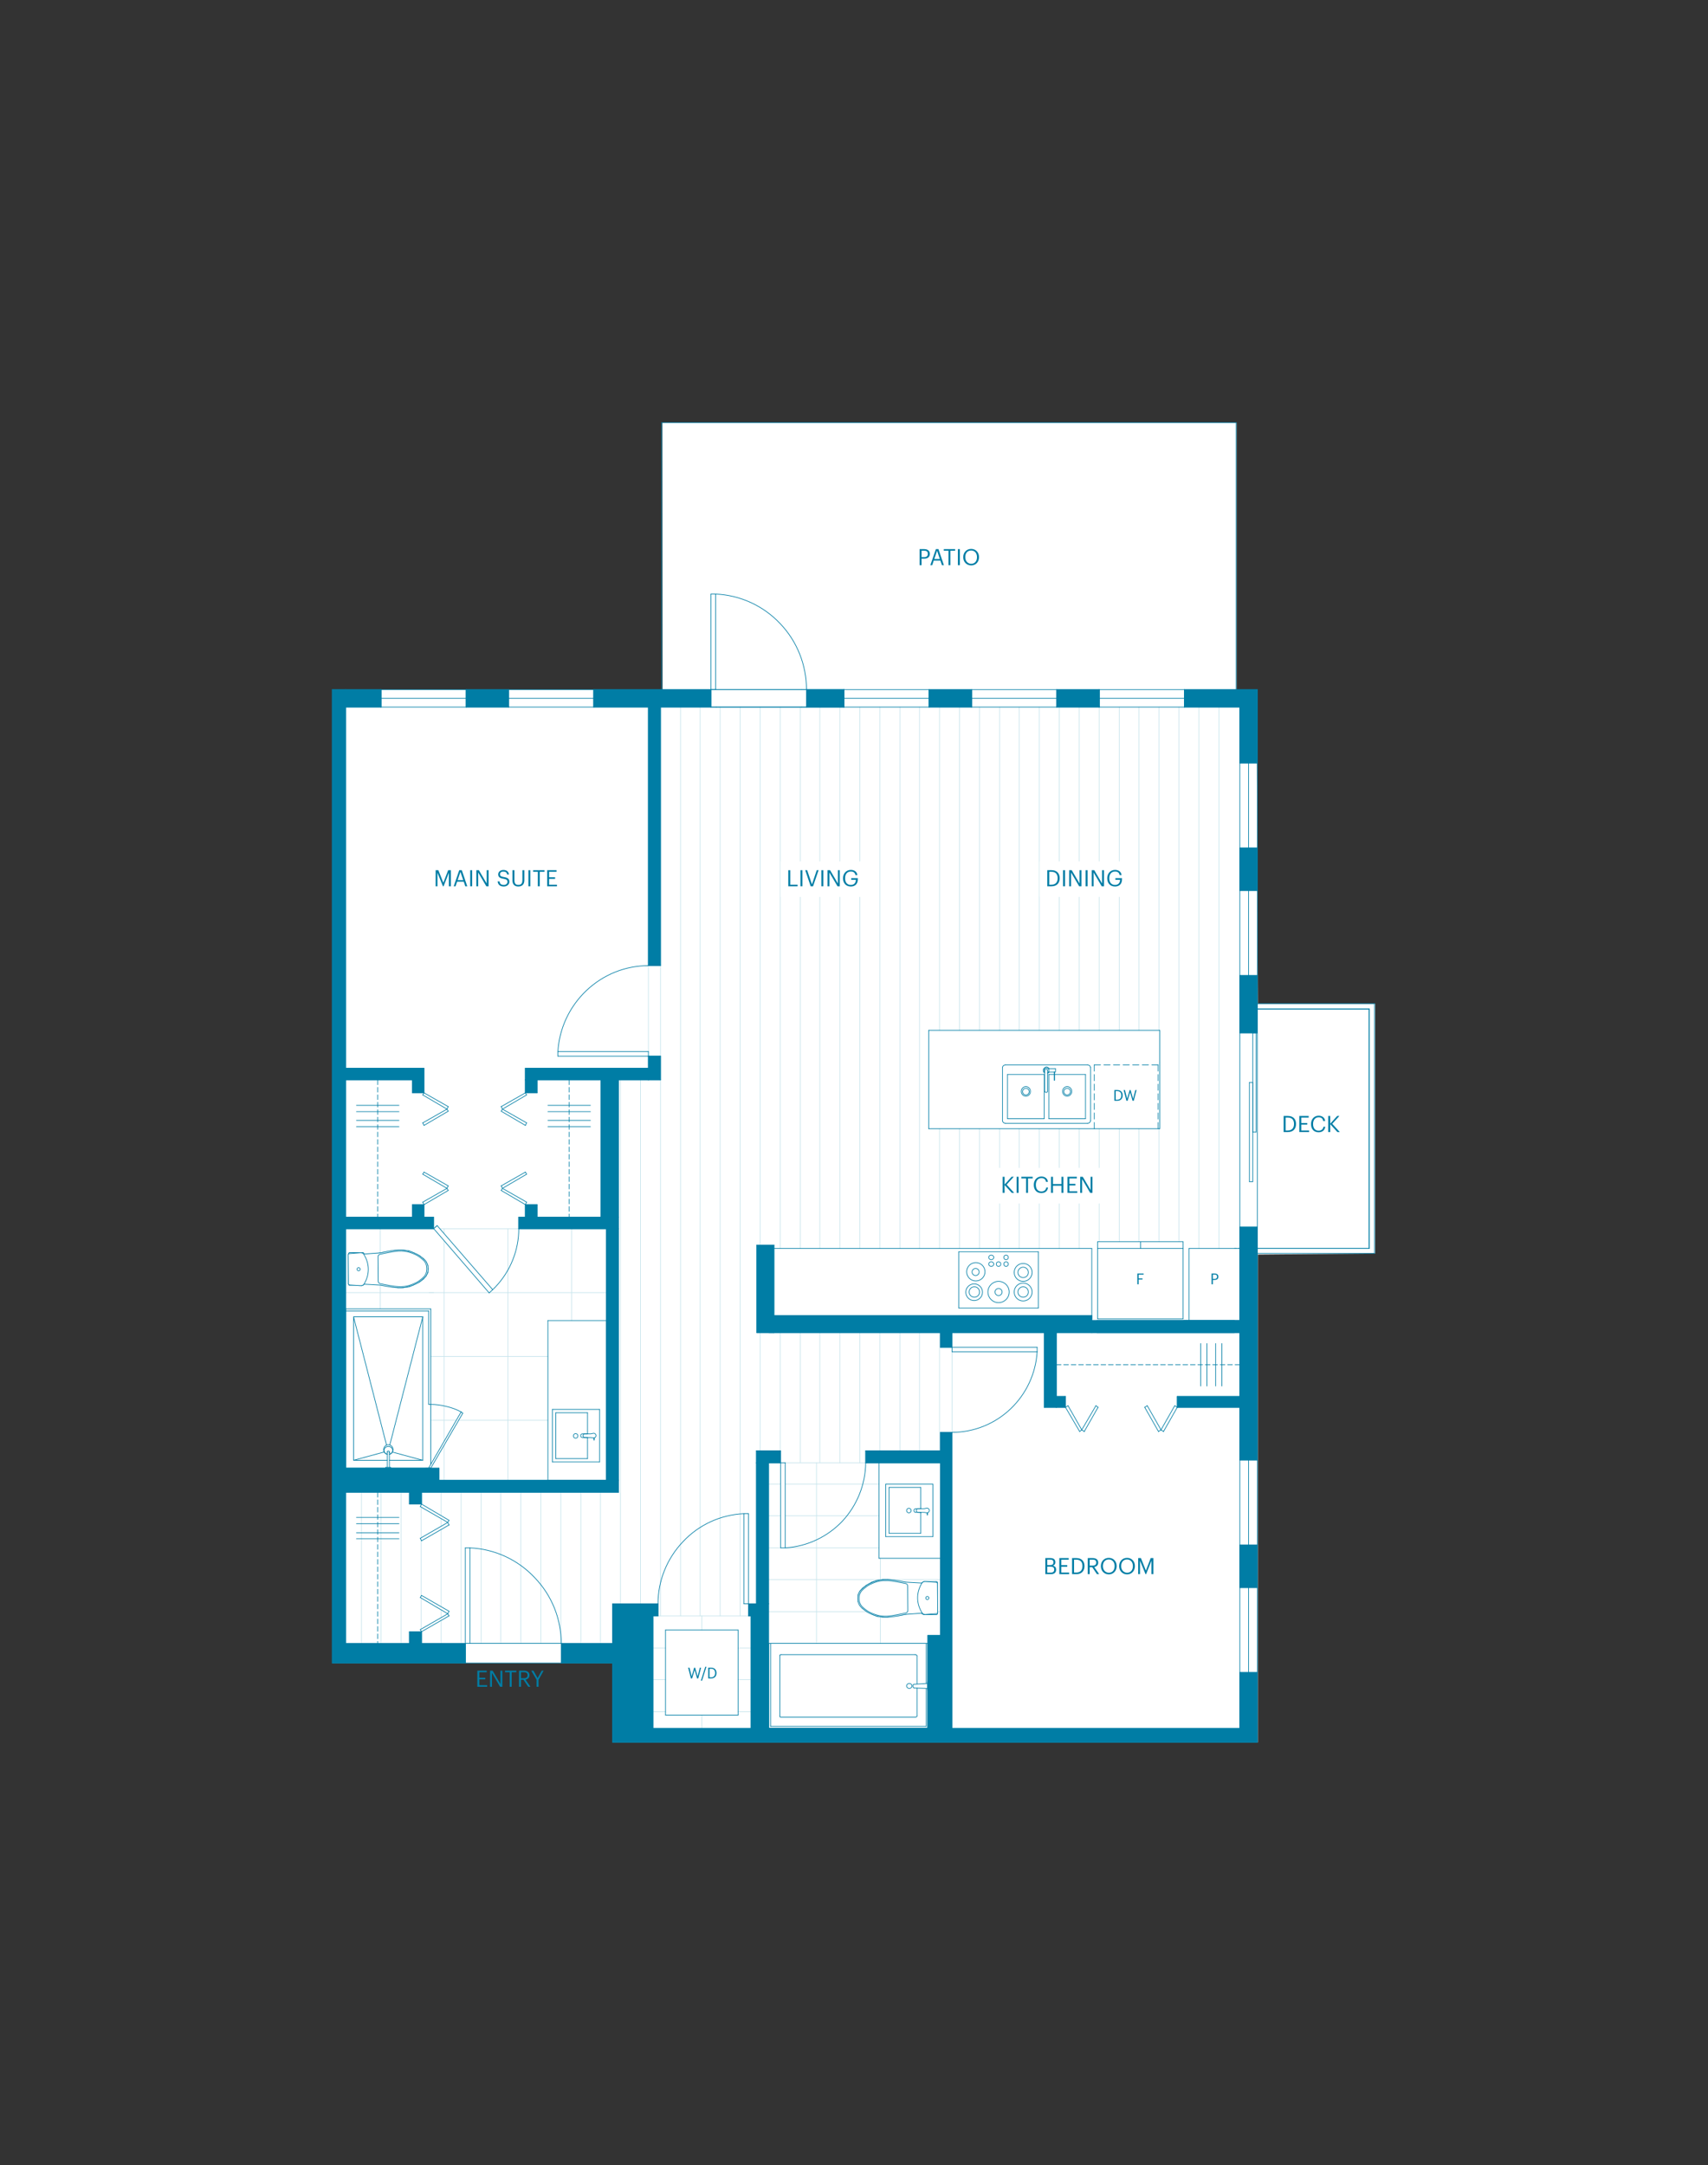 <?xml version="1.0" encoding="UTF-8"?><svg xmlns="http://www.w3.org/2000/svg" viewBox="0 0 1020 1293"><rect x="0" y="0" width="1020" height="1293" fill="#333333" stroke="none"/><defs><style>.cls-1,.cls-2,.cls-3,.cls-4{stroke:#007da5;}.cls-1,.cls-2,.cls-3,.cls-4,.cls-5{stroke-width:.4px;}.cls-1,.cls-2,.cls-4,.cls-5{fill:none;}.cls-1,.cls-6{stroke-miterlimit:10;}.cls-7{fill:#007da5;}.cls-8,.cls-3,.cls-6{fill:#fff;}.cls-2{stroke-dasharray:0 0 2.831 1.618;}.cls-2,.cls-3,.cls-4,.cls-5{stroke-linecap:round;stroke-linejoin:round;}.cls-5{stroke:#c7e4ec;}.cls-6{stroke:#fff;stroke-width:6.775px;}</style></defs><g id="Base_layer"><polygon id="B_-_107" class="cls-8" points="198.78 993.214 198.78 411.872 395.674 411.872 395.551 252.463 738.529 252.463 738.529 414.361 750.482 414.361 751.232 599.425 821.22 599.425 821.22 748.62 751.232 749.243 751.232 1040.537 366.157 1040.537 366.034 993.214 198.78 993.214"/></g><g id="Flooring"><g id="B_-_107-2"><line class="cls-5" x1="206.395" y1="771.972" x2="258.951" y2="771.972"/><line class="cls-5" x1="256.279" y1="771.972" x2="362.069" y2="771.972"/><line class="cls-5" x1="257.207" y1="810.08" x2="327.199" y2="810.08"/><line class="cls-5" x1="257.207" y1="848.189" x2="272.404" y2="848.189"/><line class="cls-5" x1="273.648" y1="848.189" x2="327.199" y2="848.189"/><line class="cls-5" x1="265.18" y1="733.863" x2="265.18" y2="860.642"/><line class="cls-5" x1="265.18" y1="863.132" x2="265.18" y2="883.804"/><line class="cls-5" x1="227.071" y1="733.863" x2="227.071" y2="748.306"/><line class="cls-5" x1="227.071" y1="767.238" x2="227.071" y2="781.685"/><line class="cls-5" x1="303.288" y1="733.863" x2="303.288" y2="883.804"/><line class="cls-5" x1="341.397" y1="733.863" x2="341.397" y2="788.659"/><line class="cls-5" x1="258.951" y1="733.863" x2="309.763" y2="733.863"/><line class="cls-5" x1="447.004" y1="965.005" x2="392.954" y2="965.005"/><line class="cls-5" x1="448.499" y1="984.182" x2="440.776" y2="984.182"/><line class="cls-5" x1="397.438" y1="984.182" x2="389.964" y2="984.182"/><line class="cls-5" x1="448.499" y1="1003.113" x2="440.776" y2="1003.113"/><line class="cls-5" x1="397.438" y1="1003.113" x2="389.964" y2="1003.113"/><line class="cls-5" x1="448.499" y1="1022.29" x2="440.776" y2="1022.29"/><line class="cls-5" x1="397.438" y1="1022.29" x2="389.964" y2="1022.29"/><line class="cls-5" x1="419.109" y1="965.005" x2="419.109" y2="973.473"/><line class="cls-5" x1="419.109" y1="1024.285" x2="419.109" y2="1032.254"/><line class="cls-5" x1="516.993" y1="873.595" x2="468.921" y2="873.595"/><line class="cls-5" x1="387.225" y1="576.695" x2="387.225" y2="628.006"/><line class="cls-5" x1="568.554" y1="807.337" x2="568.554" y2="855.409"/><line class="cls-5" x1="525.711" y1="981.442" x2="525.711" y2="965.5"/><line class="cls-5" x1="525.711" y1="943.583" x2="525.711" y2="930.631"/><line class="cls-5" x1="487.603" y1="981.442" x2="487.603" y2="873.595"/><line class="cls-5" x1="561.58" y1="962.515" x2="559.836" y2="962.515"/><line class="cls-5" x1="517.742" y1="962.515" x2="458.958" y2="962.515"/><line class="cls-5" x1="561.58" y1="943.334" x2="531.191" y2="943.334"/><line class="cls-5" x1="526.211" y1="943.334" x2="458.958" y2="943.334"/><line class="cls-5" x1="524.966" y1="924.406" x2="468.921" y2="924.406"/><line class="cls-5" x1="466.182" y1="924.406" x2="458.958" y2="924.406"/><line class="cls-5" x1="524.966" y1="905.225" x2="468.921" y2="905.225"/><line class="cls-5" x1="466.182" y1="905.225" x2="458.958" y2="905.225"/><line class="cls-5" x1="524.966" y1="886.298" x2="468.921" y2="886.298"/><line class="cls-5" x1="466.182" y1="886.298" x2="458.958" y2="886.298"/><line class="cls-5" x1="215.863" y1="891.277" x2="215.863" y2="981.442"/><line class="cls-5" x1="227.567" y1="891.277" x2="227.567" y2="981.442"/><line class="cls-5" x1="239.524" y1="891.277" x2="239.524" y2="981.442"/><line class="cls-5" x1="251.478" y1="891.277" x2="251.478" y2="891.277"/><line class="cls-5" x1="251.478" y1="898.251" x2="251.478" y2="898.751"/><line class="cls-5" x1="251.478" y1="899.996" x2="251.478" y2="918.427"/><line class="cls-5" x1="251.478" y1="919.672" x2="251.478" y2="953.047"/><line class="cls-5" x1="251.478" y1="954.542" x2="251.478" y2="972.724"/><line class="cls-5" x1="251.478" y1="974.218" x2="251.478" y2="974.468"/><line class="cls-5" x1="251.478" y1="981.442" x2="251.478" y2="981.442"/><line class="cls-5" x1="263.435" y1="891.277" x2="263.435" y2="904.975"/><line class="cls-5" x1="263.435" y1="906.969" x2="263.435" y2="911.454"/><line class="cls-5" x1="263.435" y1="913.444" x2="263.435" y2="959.525"/><line class="cls-5" x1="263.435" y1="961.266" x2="263.435" y2="966"/><line class="cls-5" x1="263.435" y1="967.744" x2="263.435" y2="981.442"/><line class="cls-5" x1="275.389" y1="891.277" x2="275.389" y2="981.442"/><line class="cls-5" x1="287.346" y1="891.277" x2="287.346" y2="981.442"/><line class="cls-5" x1="299.054" y1="891.277" x2="299.054" y2="981.442"/><line class="cls-5" x1="311.008" y1="891.277" x2="311.008" y2="981.442"/><line class="cls-5" x1="322.965" y1="891.277" x2="322.965" y2="981.442"/><line class="cls-5" x1="334.919" y1="891.277" x2="334.919" y2="981.442"/><line class="cls-5" x1="346.876" y1="891.277" x2="346.876" y2="981.442"/><line class="cls-5" x1="358.584" y1="891.277" x2="358.584" y2="981.442"/><line class="cls-5" x1="370.537" y1="644.943" x2="370.537" y2="957.781"/><line class="cls-5" x1="382.495" y1="644.943" x2="382.495" y2="957.781"/><line class="cls-5" x1="394.448" y1="576.695" x2="394.448" y2="630.746"/><line class="cls-5" x1="394.448" y1="644.943" x2="394.448" y2="965.005"/><line class="cls-5" x1="406.406" y1="422.266" x2="406.406" y2="965.005"/><line class="cls-5" x1="418.11" y1="422.266" x2="418.11" y2="965.005"/><line class="cls-5" x1="430.067" y1="422.266" x2="430.067" y2="965.005"/><line class="cls-5" x1="442.021" y1="422.266" x2="442.021" y2="965.005"/><line class="cls-5" x1="453.978" y1="422.266" x2="453.978" y2="743.577"/><line class="cls-5" x1="453.978" y1="795.883" x2="453.978" y2="866.371"/><line class="cls-5" x1="465.932" y1="422.266" x2="465.932" y2="745.567"/><line class="cls-5" x1="465.932" y1="795.883" x2="465.932" y2="866.371"/><line class="cls-5" x1="477.889" y1="422.266" x2="477.889" y2="745.567"/><line class="cls-5" x1="477.889" y1="795.883" x2="477.889" y2="873.345"/><line class="cls-5" x1="489.597" y1="422.266" x2="489.597" y2="745.567"/><line class="cls-5" x1="489.597" y1="795.883" x2="489.597" y2="873.345"/><line class="cls-5" x1="501.551" y1="422.266" x2="501.551" y2="745.567"/><line class="cls-5" x1="501.551" y1="795.883" x2="501.551" y2="873.595"/><line class="cls-5" x1="513.508" y1="422.266" x2="513.508" y2="745.567"/><line class="cls-5" x1="513.508" y1="795.883" x2="513.508" y2="873.595"/><line class="cls-5" x1="525.462" y1="422.266" x2="525.462" y2="745.567"/><line class="cls-5" x1="525.462" y1="795.883" x2="525.462" y2="866.371"/><line class="cls-5" x1="537.419" y1="422.266" x2="537.419" y2="745.567"/><line class="cls-5" x1="537.419" y1="795.883" x2="537.419" y2="866.371"/><line class="cls-5" x1="549.127" y1="422.266" x2="549.127" y2="745.567"/><line class="cls-5" x1="549.127" y1="795.883" x2="549.127" y2="866.371"/><line class="cls-5" x1="561.08" y1="422.266" x2="561.08" y2="615.303"/><line class="cls-5" x1="561.08" y1="674.084" x2="561.08" y2="745.567"/><line class="cls-5" x1="561.08" y1="795.883" x2="561.08" y2="866.371"/><line class="cls-5" x1="573.038" y1="422.266" x2="573.038" y2="615.303"/><line class="cls-5" x1="573.038" y1="674.084" x2="573.038" y2="745.567"/><line class="cls-5" x1="584.991" y1="422.266" x2="584.991" y2="615.303"/><line class="cls-5" x1="584.991" y1="674.084" x2="584.991" y2="745.567"/><line class="cls-5" x1="596.949" y1="422.266" x2="596.949" y2="615.303"/><line class="cls-5" x1="596.949" y1="674.084" x2="596.949" y2="745.567"/><line class="cls-5" x1="608.653" y1="422.266" x2="608.653" y2="615.303"/><line class="cls-5" x1="608.653" y1="674.084" x2="608.653" y2="745.567"/><line class="cls-5" x1="620.61" y1="422.266" x2="620.61" y2="615.303"/><line class="cls-5" x1="620.61" y1="674.084" x2="620.61" y2="745.567"/><line class="cls-5" x1="632.564" y1="422.266" x2="632.564" y2="615.303"/><line class="cls-5" x1="632.564" y1="674.084" x2="632.564" y2="745.567"/><line class="cls-5" x1="644.521" y1="422.266" x2="644.521" y2="615.303"/><line class="cls-5" x1="644.521" y1="674.084" x2="644.521" y2="745.567"/><line class="cls-5" x1="656.475" y1="422.266" x2="656.475" y2="615.303"/><line class="cls-5" x1="656.475" y1="674.084" x2="656.475" y2="741.582"/><line class="cls-5" x1="668.432" y1="422.266" x2="668.432" y2="615.303"/><line class="cls-5" x1="668.432" y1="674.084" x2="668.432" y2="741.582"/><line class="cls-5" x1="680.14" y1="422.266" x2="680.14" y2="615.303"/><line class="cls-5" x1="680.14" y1="674.084" x2="680.14" y2="741.582"/><line class="cls-5" x1="692.094" y1="422.266" x2="692.094" y2="615.303"/><line class="cls-5" x1="692.094" y1="674.084" x2="692.094" y2="741.582"/><line class="cls-5" x1="704.051" y1="422.266" x2="704.051" y2="741.582"/><line class="cls-5" x1="716.005" y1="422.266" x2="716.005" y2="745.567"/><line class="cls-5" x1="727.962" y1="422.266" x2="727.962" y2="745.567"/></g></g><g id="Floorplans"><g id="B_-_107-3"><g><line class="cls-4" x1="738.175" y1="414.208" x2="738.175" y2="252.31"/><line class="cls-4" x1="738.175" y1="252.399" x2="395.198" y2="252.399"/><line class="cls-4" x1="395.198" y1="252.399" x2="395.198" y2="414.297"/><line class="cls-4" x1="524.966" y1="930.631" x2="524.966" y2="873.595"/><line class="cls-4" x1="524.966" y1="930.631" x2="561.58" y2="930.631"/><line class="cls-4" x1="750.878" y1="602.6" x2="817.628" y2="602.6"/><line class="cls-4" x1="750.878" y1="602.6" x2="817.628" y2="602.6"/><line class="cls-4" x1="750.878" y1="745.567" x2="817.628" y2="745.567"/><line class="cls-4" x1="750.878" y1="748.556" x2="820.867" y2="748.556"/><line class="cls-4" x1="817.628" y1="602.6" x2="817.628" y2="745.567"/><line class="cls-4" x1="750.878" y1="745.567" x2="817.628" y2="745.567"/><line class="cls-4" x1="820.867" y1="748.556" x2="820.867" y2="599.361"/><line class="cls-4" x1="750.878" y1="599.361" x2="820.867" y2="599.361"/><line class="cls-4" x1="817.628" y1="745.567" x2="817.628" y2="602.6"/><line class="cls-4" x1="462.197" y1="745.567" x2="651.995" y2="745.567"/><line class="cls-4" x1="692.593" y1="674.084" x2="692.593" y2="634.48"/><line class="cls-4" x1="554.606" y1="615.303" x2="692.593" y2="615.303"/><g><line class="cls-4" x1="691.598" y1="674.084" x2="691.598" y2="670.349"/><line class="cls-4" x1="691.598" y1="668.355" x2="691.598" y2="664.62"/><line class="cls-4" x1="691.598" y1="662.626" x2="691.598" y2="658.891"/><line class="cls-4" x1="691.598" y1="656.897" x2="691.598" y2="653.162"/><line class="cls-4" x1="691.598" y1="651.168" x2="691.598" y2="647.433"/><line class="cls-4" x1="691.598" y1="645.439" x2="691.598" y2="641.704"/><line class="cls-4" x1="691.598" y1="639.71" x2="691.598" y2="635.975"/></g><g><line class="cls-4" x1="691.598" y1="635.975" x2="687.859" y2="635.975"/><line class="cls-4" x1="685.869" y1="635.975" x2="682.13" y2="635.975"/><line class="cls-4" x1="680.14" y1="635.975" x2="676.401" y2="635.975"/><line class="cls-4" x1="674.411" y1="635.975" x2="670.672" y2="635.975"/><line class="cls-4" x1="668.682" y1="635.975" x2="664.943" y2="635.975"/><line class="cls-4" x1="662.953" y1="635.975" x2="659.219" y2="635.975"/><line class="cls-4" x1="657.224" y1="635.975" x2="653.49" y2="635.975"/></g><g><line class="cls-4" x1="653.49" y1="635.975" x2="653.49" y2="639.71"/><line class="cls-4" x1="653.49" y1="641.704" x2="653.49" y2="645.439"/><line class="cls-4" x1="653.49" y1="647.433" x2="653.49" y2="651.168"/><line class="cls-4" x1="653.49" y1="653.162" x2="653.49" y2="656.897"/><line class="cls-4" x1="653.49" y1="658.891" x2="653.49" y2="662.626"/><line class="cls-4" x1="653.49" y1="664.62" x2="653.49" y2="668.355"/><line class="cls-4" x1="653.49" y1="670.349" x2="653.49" y2="674.084"/></g><line class="cls-4" x1="554.606" y1="615.303" x2="554.606" y2="674.084"/><line class="cls-4" x1="600.434" y1="670.844" x2="649.501" y2="670.844"/><path class="cls-4" d="M649.501,670.844c.478,0,.927-.178,1.249-.495h0c.318-.322,.495-.677,.495-.999h0"/><line class="cls-4" x1="651.245" y1="669.35" x2="651.245" y2="637.47"/><path class="cls-4" d="M651.245,637.47c0-.322-.178-.677-.495-.995h0c-.322-.322-.771-.5-1.249-.5h0"/><line class="cls-4" x1="649.501" y1="635.975" x2="600.434" y2="635.975"/><path class="cls-4" d="M600.434,635.975c-.478,0-.927,.178-1.245,.5h0c-.318,.318-.5,.673-.5,.995h0"/><line class="cls-4" x1="598.689" y1="637.47" x2="598.689" y2="669.35"/><path class="cls-4" d="M598.689,669.35c0,.322,.182,.677,.5,.999h0c.318,.318,.766,.495,1.245,.495h0"/><path class="cls-4" d="M640.037,651.79c0,1.584-1.228,2.867-2.74,2.867s-2.74-1.283-2.74-2.867,1.228-2.862,2.74-2.862,2.74,1.283,2.74,2.862"/><path class="cls-4" d="M639.292,651.917c0,1.097-.893,1.99-1.994,1.99s-1.994-.893-1.994-1.99,.893-1.994,1.994-1.994,1.994,.893,1.994,1.994"/><path class="cls-4" d="M615.381,651.79c0,1.584-1.228,2.867-2.74,2.867s-2.744-1.283-2.744-2.867,1.228-2.862,2.744-2.862,2.74,1.283,2.74,2.862"/><path class="cls-4" d="M614.631,651.917c0,1.097-.893,1.99-1.99,1.99s-1.994-.893-1.994-1.99,.893-1.994,1.994-1.994,1.99,.893,1.99,1.994"/><line class="cls-4" x1="620.111" y1="785.67" x2="572.538" y2="785.67"/><line class="cls-4" x1="692.593" y1="634.48" x2="692.593" y2="615.303"/><line class="cls-4" x1="692.593" y1="674.084" x2="554.606" y2="674.084"/><g><line class="cls-4" x1="737.176" y1="745.567" x2="738.421" y2="745.567"/><line class="cls-4" x1="739.42" y1="745.567" x2="740.415" y2="745.567"/></g><polyline class="cls-4" points="206.395 422.266 227.567 422.266 227.567 411.807 206.395 411.807 206.395 422.266"/><polyline class="cls-4" points="278.378 422.266 303.784 422.266 303.784 411.807 278.378 411.807 278.378 422.266"/><polyline class="cls-4" points="580.258 411.807 554.852 411.807 554.852 422.266 580.258 422.266 580.258 411.807"/><polyline class="cls-4" points="656.475 411.807 631.069 411.807 631.069 422.266 656.475 422.266 656.475 411.807"/><polyline class="cls-4" points="750.878 411.807 707.286 411.807 707.286 422.266 750.878 422.266 750.878 411.807"/><polyline class="cls-4" points="750.878 455.645 740.415 455.645 740.415 422.266 750.878 422.266 750.878 455.645"/><polyline class="cls-4" points="387.225 576.695 394.448 576.695 394.448 422.266 387.225 422.266 387.225 576.695"/><path class="cls-4" d="M387.225,576.695c-13.766,0-27.027,5.339-37.109,14.943h0c-10.086,9.603-16.137,22.603-16.937,36.368h0"/><polyline class="cls-4" points="387.225 630.746 394.448 630.746 394.448 644.943 387.225 644.943 387.225 630.746"/><polyline class="cls-4" points="387.225 644.943 313.747 644.943 313.747 637.965 387.225 637.965 387.225 644.943"/><polyline class="cls-4" points="320.721 644.943 313.747 644.943 313.747 652.662 320.721 652.662 320.721 644.943"/><polyline class="cls-4" points="369.293 644.943 358.83 644.943 358.83 726.885 369.293 726.885 369.293 644.943"/><polyline class="cls-4" points="369.293 726.885 309.763 726.885 309.763 733.863 369.293 733.863 369.293 726.885"/><polyline class="cls-4" points="258.951 733.863 206.395 733.863 206.395 726.885 258.951 726.885 258.951 733.863"/><polyline class="cls-4" points="253.222 719.416 246.248 719.416 246.248 726.885 253.222 726.885 253.222 719.416"/><line class="cls-4" x1="300.049" y1="709.702" x2="299.304" y2="710.947"/><line class="cls-4" x1="314.497" y1="717.921" x2="313.747" y2="719.416"/><line class="cls-4" x1="313.747" y1="719.416" x2="299.304" y2="710.947"/><line class="cls-4" x1="314.497" y1="717.921" x2="300.049" y2="709.702"/><line class="cls-4" x1="300.049" y1="709.702" x2="299.304" y2="708.208"/><line class="cls-4" x1="314.497" y1="701.234" x2="313.747" y2="699.989"/><line class="cls-4" x1="313.747" y1="699.989" x2="299.304" y2="708.208"/><line class="cls-4" x1="314.497" y1="701.234" x2="300.049" y2="709.702"/><line class="cls-4" x1="300.049" y1="662.376" x2="299.304" y2="660.881"/><line class="cls-4" x1="314.497" y1="653.907" x2="313.747" y2="652.662"/><line class="cls-4" x1="313.747" y1="652.662" x2="299.304" y2="660.881"/><line class="cls-4" x1="314.497" y1="653.907" x2="300.049" y2="662.376"/><line class="cls-4" x1="300.049" y1="662.376" x2="299.304" y2="663.621"/><line class="cls-4" x1="314.497" y1="670.595" x2="313.747" y2="672.089"/><line class="cls-4" x1="313.747" y1="672.089" x2="299.304" y2="663.621"/><line class="cls-4" x1="314.497" y1="670.595" x2="300.049" y2="662.376"/><polyline class="cls-4" points="253.222 637.965 246.248 637.965 246.248 652.662 253.222 652.662 253.222 637.965"/><polyline class="cls-4" points="206.395 644.943 246.248 644.943 246.248 637.965 206.395 637.965 206.395 644.943"/><polyline class="cls-4" points="369.293 733.863 362.069 733.863 362.069 884.054 369.293 884.054 369.293 733.863"/><polyline class="cls-4" points="369.293 891.277 262.19 891.277 262.19 884.054 369.293 884.054 369.293 891.277"/><polyline class="cls-4" points="262.19 876.83 206.395 876.83 206.395 891.277 262.19 891.277 262.19 876.83"/><polyline class="cls-4" points="251.727 974.468 244.504 974.468 244.504 981.442 251.727 981.442 251.727 974.468"/><polyline class="cls-4" points="277.883 981.442 206.395 981.442 206.395 993.15 277.883 993.15 277.883 981.442"/><polyline class="cls-4" points="206.395 993.15 198.426 993.15 198.426 411.807 206.395 411.807 206.395 993.15"/><polyline class="cls-4" points="740.415 506.457 750.878 506.457 750.878 531.862 740.415 531.862 740.415 506.457"/><polyline class="cls-4" points="750.878 616.794 740.415 616.794 740.415 582.674 750.878 582.674 750.878 616.794"/><polyline class="cls-4" points="750.878 871.85 740.415 871.85 740.415 732.864 750.878 732.864 750.878 871.85"/><polyline class="cls-4" points="655.23 788.659 740.415 788.659 740.415 795.883 655.23 795.883 655.23 788.659"/><polyline class="cls-4" points="462.197 743.577 451.984 743.577 451.984 795.883 462.197 795.883 462.197 743.577"/><polyline class="cls-4" points="459.208 795.883 651.995 795.883 651.995 785.67 459.208 785.67 459.208 795.883"/><polyline class="cls-4" points="568.554 855.409 561.58 855.409 561.58 976.708 568.554 976.708 568.554 855.409"/><polyline class="cls-4" points="554.107 976.708 568.554 976.708 568.554 1032.254 554.107 1032.254 554.107 976.708"/><polyline class="cls-4" points="516.993 873.595 561.58 873.595 561.58 866.371 516.993 866.371 516.993 873.595"/><path class="cls-4" d="M468.921,924.406c12.965-.8,25.16-6.5,34.124-15.942h0c8.803-9.447,13.787-21.904,13.948-34.869h0"/><polyline class="cls-4" points="466.182 873.595 451.738 873.595 451.738 866.371 466.182 866.371 466.182 873.595"/><polyline class="cls-4" points="458.958 873.595 451.738 873.595 451.738 957.781 458.958 957.781 458.958 873.595"/><polyline class="cls-4" points="458.958 957.781 448.499 957.781 448.499 1032.254 458.958 1032.254 458.958 957.781"/><polyline class="cls-4" points="447.004 957.781 448.499 957.781 448.499 965.005 447.004 965.005 447.004 957.781"/><polyline class="cls-4" points="392.954 957.781 389.964 957.781 389.964 965.005 392.954 965.005 392.954 957.781"/><polyline class="cls-4" points="389.964 957.781 365.803 957.781 365.803 1040.472 389.964 1040.472 389.964 957.781"/><polyline class="cls-4" points="389.964 1040.472 740.415 1040.472 740.415 1032.254 389.964 1032.254 389.964 1040.472"/><polyline class="cls-4" points="740.415 1040.472 750.878 1040.472 750.878 998.879 740.415 998.879 740.415 1040.472"/><polyline class="cls-4" points="740.415 948.067 750.878 948.067 750.878 922.662 740.415 922.662 740.415 948.067"/><polyline class="cls-4" points="636.303 840.466 630.823 840.466 630.823 833.992 636.303 833.992 636.303 840.466"/><polyline class="cls-4" points="623.6 840.466 630.823 840.466 630.823 795.883 623.6 795.883 623.6 840.466"/><polyline class="cls-4" points="740.415 833.992 703.052 833.992 703.052 840.466 740.415 840.466 740.415 833.992"/><line class="cls-4" x1="693.338" y1="853.914" x2="694.833" y2="854.913"/><line class="cls-4" x1="701.561" y1="839.471" x2="703.052" y2="840.466"/><line class="cls-4" x1="703.052" y1="840.466" x2="694.833" y2="854.913"/><line class="cls-4" x1="701.561" y1="839.471" x2="693.338" y2="853.914"/><line class="cls-4" x1="693.338" y1="853.914" x2="691.844" y2="854.913"/><line class="cls-4" x1="685.12" y1="839.471" x2="683.625" y2="840.466"/><line class="cls-4" x1="683.625" y1="840.466" x2="691.844" y2="854.913"/><line class="cls-4" x1="685.12" y1="839.471" x2="693.338" y2="853.914"/><line class="cls-4" x1="646.016" y1="853.914" x2="644.771" y2="854.913"/><line class="cls-4" x1="637.797" y1="839.471" x2="636.303" y2="840.466"/><line class="cls-4" x1="636.303" y1="840.466" x2="644.771" y2="854.913"/><line class="cls-4" x1="637.797" y1="839.471" x2="646.016" y2="853.914"/><line class="cls-4" x1="646.016" y1="853.914" x2="647.511" y2="854.913"/><line class="cls-4" x1="654.485" y1="839.471" x2="655.729" y2="840.466"/><line class="cls-4" x1="655.729" y1="840.466" x2="647.511" y2="854.913"/><line class="cls-4" x1="654.485" y1="839.471" x2="646.016" y2="853.914"/><line class="cls-4" x1="266.92" y1="709.702" x2="267.67" y2="710.947"/><line class="cls-4" x1="252.477" y1="717.921" x2="253.222" y2="719.416"/><line class="cls-4" x1="253.222" y1="719.416" x2="267.67" y2="710.947"/><line class="cls-4" x1="252.477" y1="717.921" x2="266.92" y2="709.702"/><line class="cls-4" x1="266.92" y1="709.702" x2="267.67" y2="708.208"/><line class="cls-4" x1="252.477" y1="701.234" x2="253.222" y2="699.989"/><line class="cls-4" x1="253.222" y1="699.989" x2="267.67" y2="708.208"/><line class="cls-4" x1="252.477" y1="701.234" x2="266.92" y2="709.702"/><line class="cls-4" x1="266.92" y1="662.376" x2="267.67" y2="660.881"/><line class="cls-4" x1="252.477" y1="653.907" x2="253.222" y2="652.662"/><line class="cls-4" x1="253.222" y1="652.662" x2="267.67" y2="660.881"/><line class="cls-4" x1="252.477" y1="653.907" x2="266.92" y2="662.376"/><line class="cls-4" x1="266.92" y1="662.376" x2="267.67" y2="663.621"/><line class="cls-4" x1="252.477" y1="670.595" x2="253.222" y2="672.089"/><line class="cls-4" x1="253.222" y1="672.089" x2="267.67" y2="663.621"/><line class="cls-4" x1="252.477" y1="670.595" x2="266.92" y2="662.376"/><polyline class="cls-4" points="313.747 719.416 320.721 719.416 320.721 726.885 313.747 726.885 313.747 719.416"/><path class="cls-4" d="M335.168,981.442c0-14.697-5.716-28.81-15.942-39.353h0c-10.065-10.704-23.907-17.047-38.604-17.682h0"/><polyline class="cls-4" points="365.803 993.15 335.168 993.15 335.168 981.442 365.803 981.442 365.803 993.15"/><polyline class="cls-4" points="568.554 804.597 561.58 804.597 561.58 795.883 568.554 795.883 568.554 804.597"/><path class="cls-4" d="M568.554,855.409c12.965,0,25.427-4.984,34.869-13.948h0c9.442-8.964,15.142-21.159,15.942-34.124h0"/><path class="cls-4" d="M444.265,903.98c-13.927,.639-26.922,6.605-36.364,16.687h0c-9.608,10.086-14.947,23.348-14.947,37.114h0"/><polyline class="cls-4" points="251.727 898.251 244.504 898.251 244.504 891.277 251.727 891.277 251.727 898.251"/><line class="cls-4" x1="745.645" y1="582.674" x2="745.645" y2="455.645"/><line class="cls-4" x1="707.286" y1="417.037" x2="580.258" y2="417.037"/><line class="cls-4" x1="554.852" y1="417.037" x2="481.624" y2="417.037"/><line class="cls-4" x1="354.595" y1="417.037" x2="227.567" y2="417.037"/><line class="cls-4" x1="745.645" y1="871.85" x2="745.645" y2="998.879"/><line class="cls-4" x1="327.199" y1="660.136" x2="352.605" y2="660.136"/><line class="cls-4" x1="327.199" y1="669.1" x2="352.605" y2="669.1"/><line class="cls-4" x1="327.199" y1="663.87" x2="352.605" y2="663.87"/><line class="cls-4" x1="327.199" y1="672.839" x2="352.605" y2="672.839"/><line class="cls-4" x1="238.279" y1="660.136" x2="212.874" y2="660.136"/><line class="cls-4" x1="238.279" y1="669.1" x2="212.874" y2="669.1"/><line class="cls-4" x1="238.279" y1="663.87" x2="212.874" y2="663.87"/><line class="cls-4" x1="238.279" y1="672.839" x2="212.874" y2="672.839"/><line class="cls-4" x1="238.279" y1="906.22" x2="212.874" y2="906.22"/><line class="cls-4" x1="238.279" y1="915.438" x2="212.874" y2="915.438"/><line class="cls-4" x1="238.279" y1="909.959" x2="212.874" y2="909.959"/><line class="cls-4" x1="238.279" y1="918.923" x2="212.874" y2="918.923"/><line class="cls-2" x1="740.415" y1="815.06" x2="630.823" y2="815.06"/><line class="cls-4" x1="717.004" y1="802.357" x2="717.004" y2="827.763"/><line class="cls-4" x1="720.739" y1="802.357" x2="720.739" y2="827.763"/><line class="cls-4" x1="725.968" y1="802.357" x2="725.968" y2="827.763"/><line class="cls-4" x1="729.707" y1="802.357" x2="729.707" y2="827.763"/><path class="cls-4" d="M231.306,867.116v.25h0"/><path class="cls-4" d="M232.55,867.616v-.25h0"/><path class="cls-4" d="M232.55,867.366h0v-.25h0"/><line class="cls-4" x1="252.477" y1="872.1" x2="234.281" y2="867.18"/><line class="cls-4" x1="232.8" y1="862.882" x2="252.477" y2="786.415"/><line class="cls-4" x1="252.477" y1="786.415" x2="211.129" y2="786.415"/><line class="cls-4" x1="211.129" y1="786.415" x2="230.806" y2="862.882"/><line class="cls-4" x1="229.44" y1="867.149" x2="211.129" y2="872.1"/><line class="cls-4" x1="232.55" y1="867.366" x2="232.55" y2="876.334"/><line class="cls-4" x1="231.306" y1="867.366" x2="231.306" y2="876.334"/><line class="cls-4" x1="655.48" y1="741.582" x2="655.48" y2="787.66"/><line class="cls-4" x1="651.995" y1="745.567" x2="651.995" y2="787.66"/><line class="cls-4" x1="706.541" y1="741.582" x2="706.541" y2="787.66"/><line class="cls-4" x1="710.03" y1="745.567" x2="710.03" y2="788.659"/><line class="cls-4" x1="655.48" y1="787.66" x2="706.541" y2="787.66"/><line class="cls-4" x1="655.48" y1="789.904" x2="706.541" y2="789.904"/><line class="cls-4" x1="655.48" y1="745.567" x2="706.541" y2="745.567"/><line class="cls-4" x1="655.48" y1="741.582" x2="706.541" y2="741.582"/><line class="cls-4" x1="681.135" y1="741.582" x2="681.135" y2="745.567"/><line class="cls-4" x1="620.111" y1="747.561" x2="572.538" y2="747.561"/><line class="cls-4" x1="620.111" y1="781.186" x2="572.538" y2="781.186"/><line class="cls-4" x1="620.111" y1="747.561" x2="620.111" y2="781.186"/><line class="cls-4" x1="572.538" y1="747.561" x2="572.538" y2="781.186"/><path class="cls-4" d="M597.694,754.908c0,.758-.614,1.372-1.368,1.372-.758,0-1.372-.614-1.372-1.372s.614-1.368,1.372-1.368c.754,0,1.368,.61,1.368,1.368"/><path class="cls-4" d="M602.178,754.908c0,.758-.614,1.372-1.372,1.372-.754,0-1.368-.614-1.368-1.372s.614-1.368,1.368-1.368c.758,0,1.372,.61,1.372,1.368"/><path class="cls-4" d="M593.46,754.908c0,.758-.669,1.372-1.495,1.372s-1.495-.614-1.495-1.372,.669-1.368,1.495-1.368,1.495,.61,1.495,1.368"/><path class="cls-4" d="M602.178,750.923c0,.758-.614,1.368-1.372,1.368-.754,0-1.368-.61-1.368-1.368s.614-1.372,1.368-1.372c.758,0,1.372,.614,1.372,1.372"/><path class="cls-4" d="M593.46,750.923c0,.758-.669,1.368-1.495,1.368s-1.495-.61-1.495-1.368,.669-1.372,1.495-1.372,1.495,.614,1.495,1.372"/><path class="cls-4" d="M602.678,771.595c0,3.51-2.845,6.351-6.351,6.351s-6.351-2.841-6.351-6.351,2.841-6.351,6.351-6.351,6.351,2.845,6.351,6.351"/><path class="cls-4" d="M598.444,771.595c0,1.169-.948,2.117-2.117,2.117s-2.117-.948-2.117-2.117,.944-2.117,2.117-2.117,2.117,.948,2.117,2.117"/><path class="cls-4" d="M616.376,771.595c0,2.96-2.397,5.356-5.356,5.356s-5.356-2.397-5.356-5.356,2.401-5.352,5.356-5.352,5.356,2.397,5.356,5.352"/><path class="cls-4" d="M614.132,771.595c0,1.719-1.393,3.116-3.112,3.116s-3.112-1.397-3.112-3.116,1.393-3.112,3.112-3.112,3.112,1.393,3.112,3.112"/><path class="cls-4" d="M616.376,759.891c0,2.956-2.397,5.352-5.356,5.352s-5.356-2.397-5.356-5.352,2.401-5.356,5.356-5.356,5.356,2.397,5.356,5.356"/><path class="cls-4" d="M614.132,759.891c0,1.719-1.393,3.112-3.112,3.112s-3.112-1.393-3.112-3.112,1.393-3.116,3.112-3.116,3.112,1.393,3.112,3.116"/><path class="cls-4" d="M584.991,771.595c0,1.719-1.393,3.116-3.112,3.116s-3.112-1.397-3.112-3.116,1.393-3.112,3.112-3.112,3.112,1.393,3.112,3.112"/><path class="cls-4" d="M586.736,771.722c0,2.748-2.231,4.98-4.984,4.98s-4.98-2.231-4.98-4.98,2.231-4.984,4.98-4.984,4.984,2.231,4.984,4.984"/><path class="cls-4" d="M584.742,759.642c0,1.169-.948,2.117-2.117,2.117s-2.117-.948-2.117-2.117,.948-2.117,2.117-2.117,2.117,.948,2.117,2.117"/><path class="cls-4" d="M588.231,759.515c0,3.028-2.456,5.479-5.479,5.479s-5.479-2.452-5.479-5.479,2.452-5.479,5.479-5.479,5.479,2.456,5.479,5.479"/><line class="cls-4" x1="554.107" y1="981.442" x2="554.107" y2="1032.254"/><line class="cls-4" x1="554.107" y1="1032.254" x2="458.958" y2="1032.254"/><line class="cls-4" x1="458.958" y1="1032.254" x2="458.958" y2="981.442"/><line class="cls-4" x1="233.296" y1="876.83" x2="230.306" y2="876.83"/><line class="cls-4" x1="230.306" y1="876.83" x2="230.306" y2="876.334"/><line class="cls-4" x1="230.306" y1="876.334" x2="233.296" y2="876.334"/><line class="cls-4" x1="233.296" y1="876.334" x2="233.296" y2="876.83"/><line class="cls-4" x1="255.466" y1="876.83" x2="254.217" y2="876.83"/><line class="cls-4" x1="232.55" y1="872.1" x2="252.477" y2="872.1"/><line class="cls-4" x1="252.477" y1="872.1" x2="252.477" y2="786.415"/><line class="cls-4" x1="252.477" y1="786.415" x2="211.129" y2="786.415"/><line class="cls-4" x1="211.129" y1="786.415" x2="211.129" y2="872.1"/><line class="cls-4" x1="211.129" y1="872.1" x2="231.306" y2="872.1"/><line class="cls-4" x1="257.207" y1="781.685" x2="206.395" y2="781.685"/><line class="cls-4" x1="206.395" y1="781.685" x2="206.395" y2="876.83"/><line class="cls-4" x1="206.395" y1="876.83" x2="257.207" y2="876.83"/><line class="cls-4" x1="257.207" y1="874.59" x2="257.207" y2="781.685"/><line class="cls-2" x1="225.577" y1="891.277" x2="225.577" y2="981.442"/><line class="cls-2" x1="225.577" y1="644.943" x2="225.577" y2="726.885"/><line class="cls-2" x1="339.902" y1="644.943" x2="339.902" y2="726.885"/><line class="cls-4" x1="748.139" y1="646.434" x2="746.144" y2="646.434"/><line class="cls-4" x1="746.144" y1="646.434" x2="746.144" y2="705.714"/><line class="cls-4" x1="746.144" y1="705.714" x2="748.139" y2="705.714"/><line class="cls-4" x1="748.139" y1="705.714" x2="748.139" y2="646.434"/><line class="cls-4" x1="327.199" y1="788.659" x2="362.069" y2="788.659"/><line class="cls-4" x1="362.069" y1="788.659" x2="362.069" y2="884.054"/><line class="cls-4" x1="362.069" y1="884.054" x2="327.199" y2="884.054"/><line class="cls-4" x1="327.199" y1="884.054" x2="327.199" y2="788.659"/><line class="cls-4" x1="251.727" y1="898.251" x2="244.504" y2="898.251"/><line class="cls-4" x1="244.504" y1="898.251" x2="244.504" y2="891.277"/><line class="cls-4" x1="244.504" y1="891.277" x2="251.727" y2="891.277"/><line class="cls-4" x1="251.727" y1="891.277" x2="251.727" y2="898.251"/><line class="cls-4" x1="267.42" y1="909.209" x2="268.169" y2="907.965"/><line class="cls-4" x1="267.42" y1="909.209" x2="268.169" y2="910.704"/><line class="cls-4" x1="250.982" y1="899.746" x2="251.727" y2="898.251"/><line class="cls-4" x1="251.727" y1="898.251" x2="268.169" y2="907.965"/><line class="cls-4" x1="250.982" y1="899.746" x2="267.42" y2="909.209"/><line class="cls-4" x1="250.982" y1="918.677" x2="251.727" y2="920.172"/><line class="cls-4" x1="267.42" y1="963.76" x2="268.169" y2="965.005"/><line class="cls-4" x1="267.42" y1="963.76" x2="268.169" y2="962.265"/><line class="cls-4" x1="250.982" y1="973.223" x2="251.727" y2="974.468"/><line class="cls-4" x1="250.982" y1="954.046" x2="251.727" y2="952.797"/><line class="cls-4" x1="251.727" y1="974.468" x2="268.169" y2="965.005"/><line class="cls-4" x1="250.982" y1="973.223" x2="267.42" y2="963.76"/><line class="cls-4" x1="250.982" y1="954.046" x2="267.42" y2="963.76"/><line class="cls-4" x1="251.727" y1="952.797" x2="268.169" y2="962.265"/><line class="cls-4" x1="250.982" y1="918.677" x2="267.42" y2="909.209"/><line class="cls-4" x1="251.727" y1="920.172" x2="268.169" y2="910.704"/><line class="cls-4" x1="750.129" y1="616.794" x2="748.139" y2="616.794"/><line class="cls-4" x1="748.139" y1="616.794" x2="748.139" y2="676.074"/><line class="cls-4" x1="748.139" y1="676.074" x2="750.129" y2="676.074"/><line class="cls-4" x1="750.129" y1="676.074" x2="750.129" y2="616.794"/><line class="cls-4" x1="447.004" y1="957.781" x2="444.265" y2="957.781"/><line class="cls-4" x1="444.265" y1="957.781" x2="444.265" y2="903.98"/><line class="cls-4" x1="444.265" y1="903.98" x2="447.004" y2="903.98"/><line class="cls-4" x1="447.004" y1="903.98" x2="447.004" y2="957.781"/><line class="cls-4" x1="568.554" y1="804.597" x2="619.365" y2="804.597"/><line class="cls-4" x1="619.365" y1="804.597" x2="619.365" y2="807.337"/><line class="cls-4" x1="619.365" y1="807.337" x2="568.554" y2="807.337"/><line class="cls-4" x1="568.554" y1="807.337" x2="568.554" y2="804.597"/><line class="cls-4" x1="568.554" y1="804.597" x2="561.58" y2="804.597"/><line class="cls-4" x1="561.58" y1="804.597" x2="561.58" y2="795.883"/><line class="cls-4" x1="561.58" y1="795.883" x2="568.554" y2="795.883"/><line class="cls-4" x1="568.554" y1="795.883" x2="568.554" y2="804.597"/><line class="cls-4" x1="737.176" y1="788.659" x2="740.415" y2="788.659"/><line class="cls-4" x1="740.415" y1="788.659" x2="740.415" y2="745.567"/><line class="cls-4" x1="740.415" y1="745.567" x2="710.03" y2="745.567"/><line class="cls-4" x1="708.535" y1="788.659" x2="737.176" y2="788.659"/><line class="cls-4" x1="708.535" y1="788.659" x2="707.041" y2="788.659"/><line class="cls-4" x1="440.776" y1="973.473" x2="397.438" y2="973.473"/><line class="cls-4" x1="397.438" y1="973.473" x2="397.438" y2="1024.285"/><line class="cls-4" x1="397.438" y1="1024.285" x2="440.776" y2="1024.285"/><line class="cls-4" x1="440.776" y1="1024.285" x2="440.776" y2="973.473"/><line class="cls-4" x1="277.883" y1="981.442" x2="335.168" y2="981.442"/><line class="cls-4" x1="335.168" y1="981.442" x2="335.168" y2="993.15"/><line class="cls-4" x1="335.168" y1="993.15" x2="277.883" y2="993.15"/><line class="cls-4" x1="277.883" y1="993.15" x2="277.883" y2="981.442"/><line class="cls-4" x1="365.803" y1="993.15" x2="335.168" y2="993.15"/><line class="cls-4" x1="335.168" y1="993.15" x2="335.168" y2="981.442"/><line class="cls-4" x1="335.168" y1="981.442" x2="365.803" y2="981.442"/><line class="cls-4" x1="365.803" y1="981.442" x2="365.803" y2="993.15"/><line class="cls-4" x1="280.622" y1="981.442" x2="277.883" y2="981.442"/><line class="cls-4" x1="277.883" y1="981.442" x2="277.883" y2="924.406"/><line class="cls-4" x1="277.883" y1="924.406" x2="280.622" y2="924.406"/><line class="cls-4" x1="280.622" y1="924.406" x2="280.622" y2="981.442"/><line class="cls-4" x1="313.747" y1="719.416" x2="320.721" y2="719.416"/><line class="cls-4" x1="320.721" y1="719.416" x2="320.721" y2="726.885"/><line class="cls-4" x1="320.721" y1="726.885" x2="313.747" y2="726.885"/><line class="cls-4" x1="313.747" y1="726.885" x2="313.747" y2="719.416"/><line class="cls-4" x1="740.415" y1="833.992" x2="703.052" y2="833.992"/><line class="cls-4" x1="703.052" y1="833.992" x2="703.052" y2="840.466"/><line class="cls-4" x1="703.052" y1="840.466" x2="740.415" y2="840.466"/><line class="cls-4" x1="740.415" y1="840.466" x2="740.415" y2="833.992"/><line class="cls-4" x1="623.6" y1="840.466" x2="630.823" y2="840.466"/><line class="cls-4" x1="630.823" y1="840.466" x2="630.823" y2="795.883"/><line class="cls-4" x1="630.823" y1="795.883" x2="623.6" y2="795.883"/><line class="cls-4" x1="623.6" y1="795.883" x2="623.6" y2="840.466"/><line class="cls-4" x1="636.303" y1="840.466" x2="630.823" y2="840.466"/><line class="cls-4" x1="630.823" y1="840.466" x2="630.823" y2="833.992"/><line class="cls-4" x1="630.823" y1="833.992" x2="636.303" y2="833.992"/><line class="cls-4" x1="636.303" y1="833.992" x2="636.303" y2="840.466"/><line class="cls-4" x1="740.415" y1="922.662" x2="750.878" y2="922.662"/><line class="cls-4" x1="750.878" y1="922.662" x2="750.878" y2="871.85"/><line class="cls-4" x1="750.878" y1="871.85" x2="740.415" y2="871.85"/><line class="cls-4" x1="740.415" y1="871.85" x2="740.415" y2="922.662"/><line class="cls-4" x1="740.415" y1="948.067" x2="750.878" y2="948.067"/><line class="cls-4" x1="750.878" y1="948.067" x2="750.878" y2="922.662"/><line class="cls-4" x1="750.878" y1="922.662" x2="740.415" y2="922.662"/><line class="cls-4" x1="740.415" y1="922.662" x2="740.415" y2="948.067"/><line class="cls-4" x1="740.415" y1="998.879" x2="750.878" y2="998.879"/><line class="cls-4" x1="750.878" y1="998.879" x2="750.878" y2="948.067"/><line class="cls-4" x1="750.878" y1="948.067" x2="740.415" y2="948.067"/><line class="cls-4" x1="740.415" y1="948.067" x2="740.415" y2="998.879"/><line class="cls-4" x1="740.415" y1="1040.472" x2="750.878" y2="1040.472"/><line class="cls-4" x1="750.878" y1="1040.472" x2="750.878" y2="998.879"/><line class="cls-4" x1="750.878" y1="998.879" x2="740.415" y2="998.879"/><line class="cls-4" x1="740.415" y1="998.879" x2="740.415" y2="1040.472"/><line class="cls-4" x1="389.964" y1="1040.472" x2="740.415" y2="1040.472"/><line class="cls-4" x1="740.415" y1="1040.472" x2="740.415" y2="1032.254"/><line class="cls-4" x1="740.415" y1="1032.254" x2="389.964" y2="1032.254"/><line class="cls-4" x1="389.964" y1="1032.254" x2="389.964" y2="1040.472"/><line class="cls-4" x1="389.964" y1="957.781" x2="365.803" y2="957.781"/><line class="cls-4" x1="365.803" y1="957.781" x2="365.803" y2="1040.472"/><line class="cls-4" x1="365.803" y1="1040.472" x2="389.964" y2="1040.472"/><line class="cls-4" x1="389.964" y1="1040.472" x2="389.964" y2="957.781"/><line class="cls-4" x1="392.954" y1="957.781" x2="389.964" y2="957.781"/><line class="cls-4" x1="389.964" y1="957.781" x2="389.964" y2="965.005"/><line class="cls-4" x1="389.964" y1="965.005" x2="392.954" y2="965.005"/><line class="cls-4" x1="392.954" y1="965.005" x2="392.954" y2="957.781"/><line class="cls-4" x1="447.004" y1="957.781" x2="448.499" y2="957.781"/><line class="cls-4" x1="448.499" y1="957.781" x2="448.499" y2="965.005"/><line class="cls-4" x1="448.499" y1="965.005" x2="447.004" y2="965.005"/><line class="cls-4" x1="447.004" y1="965.005" x2="447.004" y2="957.781"/><line class="cls-4" x1="458.958" y1="957.781" x2="448.499" y2="957.781"/><line class="cls-4" x1="448.499" y1="957.781" x2="448.499" y2="1032.254"/><line class="cls-4" x1="448.499" y1="1032.254" x2="458.958" y2="1032.254"/><line class="cls-4" x1="458.958" y1="1032.254" x2="458.958" y2="957.781"/><line class="cls-4" x1="458.958" y1="873.595" x2="451.738" y2="873.595"/><line class="cls-4" x1="451.738" y1="873.595" x2="451.738" y2="957.781"/><line class="cls-4" x1="451.738" y1="957.781" x2="458.958" y2="957.781"/><line class="cls-4" x1="458.958" y1="957.781" x2="458.958" y2="873.595"/><line class="cls-4" x1="466.182" y1="873.595" x2="451.738" y2="873.595"/><line class="cls-4" x1="451.738" y1="873.595" x2="451.738" y2="866.371"/><line class="cls-4" x1="451.738" y1="866.371" x2="466.182" y2="866.371"/><line class="cls-4" x1="466.182" y1="866.371" x2="466.182" y2="873.595"/><line class="cls-4" x1="466.182" y1="873.595" x2="468.921" y2="873.595"/><line class="cls-4" x1="468.921" y1="873.595" x2="468.921" y2="924.406"/><line class="cls-4" x1="468.921" y1="924.406" x2="466.182" y2="924.406"/><line class="cls-4" x1="466.182" y1="924.406" x2="466.182" y2="873.595"/><line class="cls-4" x1="516.993" y1="873.595" x2="561.58" y2="873.595"/><line class="cls-4" x1="561.58" y1="873.595" x2="561.58" y2="866.371"/><line class="cls-4" x1="561.58" y1="866.371" x2="516.993" y2="866.371"/><line class="cls-4" x1="516.993" y1="866.371" x2="516.993" y2="873.595"/><line class="cls-4" x1="554.107" y1="976.708" x2="568.554" y2="976.708"/><line class="cls-4" x1="568.554" y1="976.708" x2="568.554" y2="1032.254"/><line class="cls-4" x1="568.554" y1="1032.254" x2="554.107" y2="1032.254"/><line class="cls-4" x1="554.107" y1="1032.254" x2="554.107" y2="976.708"/><line class="cls-4" x1="568.554" y1="855.409" x2="561.58" y2="855.409"/><line class="cls-4" x1="561.58" y1="855.409" x2="561.58" y2="976.708"/><line class="cls-4" x1="561.58" y1="976.708" x2="568.554" y2="976.708"/><line class="cls-4" x1="568.554" y1="976.708" x2="568.554" y2="855.409"/><line class="cls-4" x1="462.197" y1="795.883" x2="655.23" y2="795.883"/><line class="cls-4" x1="651.995" y1="795.883" x2="651.995" y2="785.67"/><line class="cls-4" x1="651.995" y1="785.67" x2="459.208" y2="785.67"/><line class="cls-4" x1="462.197" y1="785.67" x2="462.197" y2="795.883"/><line class="cls-4" x1="462.197" y1="743.577" x2="451.984" y2="743.577"/><line class="cls-4" x1="451.984" y1="743.577" x2="451.984" y2="795.883"/><line class="cls-4" x1="451.984" y1="795.883" x2="462.197" y2="795.883"/><line class="cls-4" x1="462.197" y1="795.883" x2="462.197" y2="743.577"/><line class="cls-4" x1="655.23" y1="788.659" x2="740.415" y2="788.659"/><line class="cls-4" x1="740.415" y1="788.659" x2="740.415" y2="795.883"/><line class="cls-4" x1="740.415" y1="795.883" x2="655.23" y2="795.883"/><line class="cls-4" x1="655.23" y1="795.883" x2="655.23" y2="788.659"/><line class="cls-4" x1="750.878" y1="871.85" x2="740.415" y2="871.85"/><line class="cls-4" x1="740.415" y1="871.85" x2="740.415" y2="732.864"/><line class="cls-4" x1="740.415" y1="732.864" x2="750.878" y2="732.864"/><line class="cls-4" x1="750.878" y1="732.864" x2="750.878" y2="871.85"/><line class="cls-4" x1="740.415" y1="616.794" x2="750.878" y2="616.794"/><line class="cls-4" x1="750.878" y1="616.794" x2="750.878" y2="732.864"/><line class="cls-4" x1="750.878" y1="732.864" x2="740.415" y2="732.864"/><line class="cls-4" x1="740.415" y1="732.864" x2="740.415" y2="616.794"/><line class="cls-4" x1="750.878" y1="616.794" x2="740.415" y2="616.794"/><line class="cls-4" x1="740.415" y1="616.794" x2="740.415" y2="582.674"/><line class="cls-4" x1="740.415" y1="582.674" x2="750.878" y2="582.674"/><line class="cls-4" x1="750.878" y1="582.674" x2="750.878" y2="616.794"/><line class="cls-4" x1="740.415" y1="531.862" x2="750.878" y2="531.862"/><line class="cls-4" x1="750.878" y1="531.862" x2="750.878" y2="582.674"/><line class="cls-4" x1="750.878" y1="582.674" x2="740.415" y2="582.674"/><line class="cls-4" x1="740.415" y1="582.674" x2="740.415" y2="531.862"/><line class="cls-4" x1="740.415" y1="506.457" x2="750.878" y2="506.457"/><line class="cls-4" x1="750.878" y1="506.457" x2="750.878" y2="531.862"/><line class="cls-4" x1="750.878" y1="531.862" x2="740.415" y2="531.862"/><line class="cls-4" x1="740.415" y1="531.862" x2="740.415" y2="506.457"/><line class="cls-4" x1="740.415" y1="455.645" x2="750.878" y2="455.645"/><line class="cls-4" x1="750.878" y1="455.645" x2="750.878" y2="506.457"/><line class="cls-4" x1="750.878" y1="506.457" x2="740.415" y2="506.457"/><line class="cls-4" x1="740.415" y1="506.457" x2="740.415" y2="455.645"/><line class="cls-4" x1="206.395" y1="993.15" x2="198.426" y2="993.15"/><line class="cls-4" x1="198.426" y1="993.15" x2="198.426" y2="411.807"/><line class="cls-4" x1="198.426" y1="411.807" x2="206.395" y2="411.807"/><line class="cls-4" x1="206.395" y1="411.807" x2="206.395" y2="993.15"/><line class="cls-4" x1="277.883" y1="981.442" x2="206.395" y2="981.442"/><line class="cls-4" x1="206.395" y1="981.442" x2="206.395" y2="993.15"/><line class="cls-4" x1="206.395" y1="993.15" x2="277.883" y2="993.15"/><line class="cls-4" x1="277.883" y1="993.15" x2="277.883" y2="981.442"/><line class="cls-4" x1="251.727" y1="974.468" x2="244.504" y2="974.468"/><line class="cls-4" x1="244.504" y1="974.468" x2="244.504" y2="981.442"/><line class="cls-4" x1="244.504" y1="981.442" x2="251.727" y2="981.442"/><line class="cls-4" x1="251.727" y1="981.442" x2="251.727" y2="974.468"/><line class="cls-4" x1="262.19" y1="876.83" x2="206.395" y2="876.83"/><line class="cls-4" x1="206.395" y1="876.83" x2="206.395" y2="891.277"/><line class="cls-4" x1="206.395" y1="891.277" x2="262.19" y2="891.277"/><line class="cls-4" x1="262.19" y1="891.277" x2="262.19" y2="876.83"/><line class="cls-4" x1="369.293" y1="891.277" x2="262.19" y2="891.277"/><line class="cls-4" x1="262.19" y1="891.277" x2="262.19" y2="884.054"/><line class="cls-4" x1="262.19" y1="884.054" x2="369.293" y2="884.054"/><line class="cls-4" x1="369.293" y1="884.054" x2="369.293" y2="891.277"/><line class="cls-4" x1="369.293" y1="733.863" x2="362.069" y2="733.863"/><line class="cls-4" x1="362.069" y1="733.863" x2="362.069" y2="884.054"/><line class="cls-4" x1="362.069" y1="884.054" x2="369.293" y2="884.054"/><line class="cls-4" x1="369.293" y1="884.054" x2="369.293" y2="733.863"/><line class="cls-4" x1="206.395" y1="644.943" x2="246.248" y2="644.943"/><line class="cls-4" x1="246.248" y1="644.943" x2="246.248" y2="637.965"/><line class="cls-4" x1="246.248" y1="637.965" x2="206.395" y2="637.965"/><line class="cls-4" x1="206.395" y1="637.965" x2="206.395" y2="644.943"/><line class="cls-4" x1="253.222" y1="637.965" x2="246.248" y2="637.965"/><line class="cls-4" x1="246.248" y1="637.965" x2="246.248" y2="652.662"/><line class="cls-4" x1="246.248" y1="652.662" x2="253.222" y2="652.662"/><line class="cls-4" x1="253.222" y1="652.662" x2="253.222" y2="637.965"/><line class="cls-4" x1="253.222" y1="719.416" x2="246.248" y2="719.416"/><line class="cls-4" x1="246.248" y1="719.416" x2="246.248" y2="726.885"/><line class="cls-4" x1="246.248" y1="726.885" x2="253.222" y2="726.885"/><line class="cls-4" x1="253.222" y1="726.885" x2="253.222" y2="719.416"/><line class="cls-4" x1="258.951" y1="733.863" x2="206.395" y2="733.863"/><line class="cls-4" x1="206.395" y1="733.863" x2="206.395" y2="726.885"/><line class="cls-4" x1="206.395" y1="726.885" x2="258.951" y2="726.885"/><line class="cls-4" x1="258.951" y1="726.885" x2="258.951" y2="733.863"/><line class="cls-4" x1="369.293" y1="726.885" x2="309.763" y2="726.885"/><line class="cls-4" x1="309.763" y1="726.885" x2="309.763" y2="733.863"/><line class="cls-4" x1="309.763" y1="733.863" x2="369.293" y2="733.863"/><line class="cls-4" x1="369.293" y1="733.863" x2="369.293" y2="726.885"/><line class="cls-4" x1="369.293" y1="644.943" x2="358.83" y2="644.943"/><line class="cls-4" x1="358.83" y1="644.943" x2="358.83" y2="726.885"/><line class="cls-4" x1="358.83" y1="726.885" x2="369.293" y2="726.885"/><line class="cls-4" x1="369.293" y1="726.885" x2="369.293" y2="644.943"/><line class="cls-4" x1="320.721" y1="644.943" x2="313.747" y2="644.943"/><line class="cls-4" x1="313.747" y1="644.943" x2="313.747" y2="652.662"/><line class="cls-4" x1="313.747" y1="652.662" x2="320.721" y2="652.662"/><line class="cls-4" x1="320.721" y1="652.662" x2="320.721" y2="644.943"/><line class="cls-4" x1="387.225" y1="644.943" x2="313.747" y2="644.943"/><line class="cls-4" x1="313.747" y1="644.943" x2="313.747" y2="637.965"/><line class="cls-4" x1="313.747" y1="637.965" x2="387.225" y2="637.965"/><line class="cls-4" x1="387.225" y1="637.965" x2="387.225" y2="644.943"/><line class="cls-4" x1="387.225" y1="630.746" x2="394.448" y2="630.746"/><line class="cls-4" x1="394.448" y1="630.746" x2="394.448" y2="644.943"/><line class="cls-4" x1="394.448" y1="644.943" x2="387.225" y2="644.943"/><line class="cls-4" x1="387.225" y1="644.943" x2="387.225" y2="630.746"/><line class="cls-4" x1="387.225" y1="628.006" x2="333.178" y2="628.006"/><line class="cls-4" x1="333.178" y1="628.006" x2="333.178" y2="630.746"/><line class="cls-4" x1="333.178" y1="630.746" x2="387.225" y2="630.746"/><line class="cls-4" x1="387.225" y1="630.746" x2="387.225" y2="628.006"/><line class="cls-4" x1="387.225" y1="576.695" x2="394.448" y2="576.695"/><line class="cls-4" x1="394.448" y1="576.695" x2="394.448" y2="422.266"/><line class="cls-4" x1="394.448" y1="422.266" x2="387.225" y2="422.266"/><line class="cls-4" x1="387.225" y1="422.266" x2="387.225" y2="576.695"/><line class="cls-4" x1="750.878" y1="455.645" x2="740.415" y2="455.645"/><line class="cls-4" x1="740.415" y1="455.645" x2="740.415" y2="422.266"/><line class="cls-4" x1="740.415" y1="422.266" x2="750.878" y2="422.266"/><line class="cls-4" x1="750.878" y1="422.266" x2="750.878" y2="455.645"/><line class="cls-4" x1="750.878" y1="411.807" x2="707.286" y2="411.807"/><line class="cls-4" x1="707.286" y1="411.807" x2="707.286" y2="422.266"/><line class="cls-4" x1="707.286" y1="422.266" x2="750.878" y2="422.266"/><line class="cls-4" x1="750.878" y1="422.266" x2="750.878" y2="411.807"/><line class="cls-4" x1="707.286" y1="411.807" x2="656.475" y2="411.807"/><line class="cls-4" x1="656.475" y1="411.807" x2="656.475" y2="422.266"/><line class="cls-4" x1="656.475" y1="422.266" x2="707.286" y2="422.266"/><line class="cls-4" x1="707.286" y1="422.266" x2="707.286" y2="411.807"/><line class="cls-4" x1="656.475" y1="411.807" x2="631.069" y2="411.807"/><line class="cls-4" x1="631.069" y1="411.807" x2="631.069" y2="422.266"/><line class="cls-4" x1="631.069" y1="422.266" x2="656.475" y2="422.266"/><line class="cls-4" x1="656.475" y1="422.266" x2="656.475" y2="411.807"/><line class="cls-4" x1="631.069" y1="411.807" x2="580.258" y2="411.807"/><line class="cls-4" x1="580.258" y1="411.807" x2="580.258" y2="422.266"/><line class="cls-4" x1="580.258" y1="422.266" x2="631.069" y2="422.266"/><line class="cls-4" x1="631.069" y1="422.266" x2="631.069" y2="411.807"/><line class="cls-4" x1="580.258" y1="411.807" x2="554.852" y2="411.807"/><line class="cls-4" x1="554.852" y1="411.807" x2="554.852" y2="422.266"/><line class="cls-4" x1="554.852" y1="422.266" x2="580.258" y2="422.266"/><line class="cls-4" x1="580.258" y1="422.266" x2="580.258" y2="411.807"/><line class="cls-4" x1="554.852" y1="411.807" x2="504.04" y2="411.807"/><line class="cls-4" x1="504.04" y1="411.807" x2="504.04" y2="422.266"/><line class="cls-4" x1="504.04" y1="422.266" x2="554.852" y2="422.266"/><line class="cls-4" x1="554.852" y1="422.266" x2="554.852" y2="411.807"/><line class="cls-4" x1="504.04" y1="411.807" x2="478.635" y2="411.807"/><line class="cls-4" x1="478.635" y1="422.266" x2="504.04" y2="422.266"/><line class="cls-4" x1="504.04" y1="422.266" x2="504.04" y2="411.807"/><line class="cls-4" x1="478.635" y1="411.807" x2="427.823" y2="411.807"/><line class="cls-4" x1="427.823" y1="422.266" x2="478.635" y2="422.266"/><line class="cls-4" x1="427.823" y1="411.807" x2="354.595" y2="411.807"/><line class="cls-4" x1="354.595" y1="411.807" x2="354.595" y2="422.266"/><line class="cls-4" x1="354.595" y1="422.266" x2="427.823" y2="422.266"/><line class="cls-4" x1="303.784" y1="422.266" x2="354.595" y2="422.266"/><line class="cls-4" x1="354.595" y1="422.266" x2="354.595" y2="411.807"/><line class="cls-4" x1="354.595" y1="411.807" x2="303.784" y2="411.807"/><line class="cls-4" x1="303.784" y1="411.807" x2="303.784" y2="422.266"/><line class="cls-4" x1="278.378" y1="422.266" x2="303.784" y2="422.266"/><line class="cls-4" x1="303.784" y1="422.266" x2="303.784" y2="411.807"/><line class="cls-4" x1="303.784" y1="411.807" x2="278.378" y2="411.807"/><line class="cls-4" x1="278.378" y1="411.807" x2="278.378" y2="422.266"/><line class="cls-4" x1="278.378" y1="411.807" x2="227.567" y2="411.807"/><line class="cls-4" x1="227.567" y1="411.807" x2="227.567" y2="422.266"/><line class="cls-4" x1="227.567" y1="422.266" x2="278.378" y2="422.266"/><line class="cls-4" x1="278.378" y1="422.266" x2="278.378" y2="411.807"/><line class="cls-4" x1="206.395" y1="422.266" x2="227.567" y2="422.266"/><line class="cls-4" x1="227.567" y1="422.266" x2="227.567" y2="411.807"/><line class="cls-4" x1="227.567" y1="411.807" x2="206.395" y2="411.807"/><line class="cls-4" x1="206.395" y1="411.807" x2="206.395" y2="422.266"/><line class="cls-4" x1="623.6" y1="668.105" x2="601.679" y2="668.105"/><line class="cls-4" x1="601.679" y1="668.105" x2="601.679" y2="641.704"/><line class="cls-4" x1="601.679" y1="641.704" x2="623.6" y2="641.704"/><line class="cls-4" x1="623.6" y1="641.704" x2="623.6" y2="668.105"/><polyline class="cls-4" points="626.089 640.209 630.324 640.209 630.324 638.215"/><path class="cls-4" d="M625.59,640.709c.593-.296,.898-1.008,.749-1.745h0c0-.593-.508-1.101-1.245-1.245h0c-.593-.148-1.203,.157-1.495,.745h0c-.296,.737-.195,1.448,.25,1.745h0"/><path class="cls-4" d="M626.589,638.215c-.318-.47-.864-.838-1.495-.995h0c-.631,0-1.181,.275-1.495,.745h0c-.474,.318-.656,.868-.5,1.495h0c0,.631,.275,1.088,.749,1.249h0"/><path class="cls-4" d="M625.59,640.954c.165,0,.335-.08,.5-.246h0l.5-.5h0"/><line class="cls-4" x1="626.089" y1="638.215" x2="630.324" y2="638.215"/><polyline class="cls-4" points="629.824 640.209 629.824 645.189 629.579 645.189 629.579 640.209 629.824 640.209"/><line class="cls-4" x1="623.85" y1="639.214" x2="623.85" y2="651.667"/><line class="cls-4" x1="625.59" y1="639.214" x2="625.59" y2="651.667"/><path class="cls-4" d="M625.59,639.214c0-.415-.335-.749-.745-.749h0c-.55,0-.995,.335-.995,.749h0"/><path class="cls-4" d="M623.85,651.667c0,.411,.445,.745,.995,.745h0c.411,0,.745-.335,.745-.745h0"/><line class="cls-4" x1="629.579" y1="641.704" x2="626.339" y2="641.704"/><line class="cls-4" x1="626.339" y1="641.704" x2="626.339" y2="668.105"/><line class="cls-4" x1="626.339" y1="668.105" x2="648.256" y2="668.105"/><line class="cls-4" x1="648.256" y1="668.105" x2="648.256" y2="641.704"/><line class="cls-4" x1="648.256" y1="641.704" x2="629.824" y2="641.704"/><polyline class="cls-4" points="212.874 757.774 213.123 757.275 213.369 757.025 213.619 756.775 214.119 756.775 214.368 756.775 214.864 757.025 215.114 757.275 215.114 757.774 215.114 758.27 214.864 758.52 214.368 758.769 214.119 759.019 213.619 758.769 213.369 758.52 213.123 758.27 212.874 757.774"/><line class="cls-4" x1="224.827" y1="765.244" x2="224.827" y2="750.551"/><line class="cls-4" x1="226.072" y1="766.738" x2="226.821" y2="766.738"/><line class="cls-4" x1="226.821" y1="766.738" x2="228.316" y2="766.988"/><line class="cls-4" x1="228.316" y1="766.988" x2="229.811" y2="767.488"/><line class="cls-4" x1="229.811" y1="767.488" x2="232.55" y2="767.983"/><line class="cls-4" x1="232.55" y1="767.983" x2="235.04" y2="768.233"/><line class="cls-4" x1="235.04" y1="768.233" x2="237.78" y2="768.733"/><line class="cls-4" x1="237.78" y1="768.733" x2="240.769" y2="768.733"/><line class="cls-4" x1="240.769" y1="768.733" x2="244.258" y2="768.233"/><line class="cls-4" x1="244.258" y1="768.233" x2="246.998" y2="766.988"/><line class="cls-4" x1="246.998" y1="766.988" x2="250.483" y2="765.244"/><line class="cls-4" x1="250.483" y1="765.244" x2="252.727" y2="763.503"/><line class="cls-4" x1="252.727" y1="763.503" x2="253.972" y2="761.759"/><line class="cls-4" x1="253.972" y1="761.759" x2="254.967" y2="759.764"/><line class="cls-4" x1="254.967" y1="759.764" x2="255.217" y2="757.774"/><line class="cls-4" x1="255.217" y1="757.774" x2="254.967" y2="755.78"/><line class="cls-4" x1="254.967" y1="755.78" x2="253.972" y2="753.786"/><line class="cls-4" x1="253.972" y1="753.786" x2="252.727" y2="752.045"/><line class="cls-4" x1="252.727" y1="752.045" x2="250.483" y2="750.551"/><line class="cls-4" x1="250.483" y1="750.551" x2="246.998" y2="748.556"/><line class="cls-4" x1="246.998" y1="748.556" x2="244.258" y2="747.561"/><line class="cls-4" x1="244.258" y1="747.561" x2="240.769" y2="747.062"/><line class="cls-4" x1="240.769" y1="747.062" x2="237.78" y2="747.062"/><line class="cls-4" x1="237.78" y1="747.062" x2="235.04" y2="747.311"/><line class="cls-4" x1="235.04" y1="747.311" x2="232.55" y2="747.811"/><line class="cls-4" x1="232.55" y1="747.811" x2="229.811" y2="748.306"/><line class="cls-4" x1="229.811" y1="748.306" x2="228.316" y2="748.556"/><line class="cls-4" x1="228.316" y1="748.556" x2="226.072" y2="748.806"/><line class="cls-4" x1="217.603" y1="766.738" x2="222.587" y2="766.738"/><line class="cls-4" x1="222.587" y1="766.738" x2="225.327" y2="766.988"/><line class="cls-4" x1="225.327" y1="766.988" x2="226.821" y2="767.238"/><line class="cls-4" x1="226.821" y1="767.238" x2="228.316" y2="767.488"/><line class="cls-4" x1="228.316" y1="767.488" x2="229.811" y2="767.738"/><line class="cls-4" x1="229.811" y1="767.738" x2="232.301" y2="768.233"/><line class="cls-4" x1="232.301" y1="768.233" x2="235.04" y2="768.733"/><line class="cls-4" x1="235.04" y1="768.733" x2="237.78" y2="768.982"/><line class="cls-4" x1="237.78" y1="768.982" x2="240.769" y2="768.982"/><line class="cls-4" x1="240.769" y1="768.982" x2="244.258" y2="768.483"/><line class="cls-4" x1="244.258" y1="768.483" x2="247.243" y2="767.238"/><line class="cls-4" x1="247.243" y1="767.238" x2="250.732" y2="765.493"/><line class="cls-4" x1="250.732" y1="765.493" x2="252.972" y2="763.749"/><line class="cls-4" x1="252.972" y1="763.749" x2="254.467" y2="762.009"/><line class="cls-4" x1="254.467" y1="762.009" x2="255.466" y2="760.014"/><line class="cls-4" x1="255.466" y1="760.014" x2="255.712" y2="757.774"/><line class="cls-4" x1="255.712" y1="757.774" x2="255.466" y2="755.78"/><line class="cls-4" x1="255.466" y1="755.78" x2="254.467" y2="753.54"/><line class="cls-4" x1="254.467" y1="753.54" x2="252.972" y2="751.795"/><line class="cls-4" x1="252.972" y1="751.795" x2="250.732" y2="750.051"/><line class="cls-4" x1="250.732" y1="750.051" x2="247.243" y2="748.306"/><line class="cls-4" x1="247.243" y1="748.306" x2="244.258" y2="747.062"/><line class="cls-4" x1="244.258" y1="747.062" x2="240.769" y2="746.566"/><line class="cls-4" x1="240.769" y1="746.566" x2="237.78" y2="746.566"/><line class="cls-4" x1="237.78" y1="746.566" x2="235.04" y2="746.812"/><line class="cls-4" x1="235.04" y1="746.812" x2="232.301" y2="747.311"/><line class="cls-4" x1="232.301" y1="747.311" x2="229.811" y2="747.811"/><line class="cls-4" x1="229.811" y1="747.811" x2="228.316" y2="748.057"/><line class="cls-4" x1="228.316" y1="748.057" x2="226.821" y2="748.306"/><line class="cls-4" x1="226.821" y1="748.306" x2="225.327" y2="748.556"/><line class="cls-4" x1="225.327" y1="748.556" x2="222.587" y2="748.806"/><line class="cls-4" x1="222.587" y1="748.806" x2="217.603" y2="749.056"/><path class="cls-4" d="M226.072,748.806c-.322,.161-.673,.423-.995,.745h0c-.161,.161-.25,.517-.25,.999h0"/><path class="cls-4" d="M224.827,765.244c0,.322,.089,.677,.25,.999h0c.322,.318,.677,.495,.995,.495h0"/><line class="cls-4" x1="217.358" y1="748.806" x2="218.603" y2="750.8"/><path class="cls-4" d="M217.358,748.806c0-.326-.174-.584-.5-.749h-.749"/><line class="cls-4" x1="218.603" y1="750.8" x2="219.598" y2="753.04"/><line class="cls-4" x1="219.598" y1="753.04" x2="220.097" y2="755.53"/><line class="cls-4" x1="220.097" y1="755.53" x2="220.343" y2="757.774"/><line class="cls-4" x1="220.343" y1="757.774" x2="220.343" y2="757.774"/><line class="cls-4" x1="220.343" y1="757.774" x2="220.097" y2="760.264"/><line class="cls-4" x1="220.097" y1="760.264" x2="219.598" y2="762.754"/><line class="cls-4" x1="219.598" y1="762.754" x2="218.603" y2="764.748"/><line class="cls-4" x1="218.603" y1="764.748" x2="217.358" y2="766.988"/><path class="cls-4" d="M216.109,767.738c.33,0,.584-.089,.749-.25h0c.326-.165,.5-.335,.5-.5h0"/><line class="cls-4" x1="208.14" y1="766.738" x2="208.14" y2="748.806"/><path class="cls-4" d="M208.14,766.738c0,.322,.089,.589,.25,.749h.5"/><path class="cls-4" d="M208.889,748.057c-.322,0-.5,.093-.5,.25h0c-.161,.161-.25,.339-.25,.5h0"/><line class="cls-4" x1="216.109" y1="767.738" x2="208.889" y2="767.488"/><line class="cls-4" x1="216.109" y1="748.057" x2="208.889" y2="748.057"/><polyline class="cls-4" points="555.102 954.542 554.852 954.046 554.852 953.547 554.356 953.297 553.857 953.297 553.607 953.297 553.111 953.547 552.862 954.046 552.862 954.542 552.862 955.041 553.111 955.291 553.607 955.537 553.857 955.537 554.356 955.537 554.852 955.291 554.852 955.041 555.102 954.542"/><line class="cls-4" x1="543.148" y1="961.765" x2="543.148" y2="947.068"/><line class="cls-4" x1="541.903" y1="963.51" x2="541.154" y2="963.51"/><line class="cls-4" x1="541.154" y1="963.51" x2="539.659" y2="963.76"/><line class="cls-4" x1="539.659" y1="963.76" x2="538.164" y2="964.005"/><line class="cls-4" x1="538.164" y1="964.005" x2="535.425" y2="964.505"/><line class="cls-4" x1="535.425" y1="964.505" x2="532.935" y2="965.005"/><line class="cls-4" x1="532.935" y1="965.005" x2="530.196" y2="965.254"/><line class="cls-4" x1="530.196" y1="965.254" x2="527.206" y2="965.254"/><line class="cls-4" x1="527.206" y1="965.254" x2="523.721" y2="964.755"/><line class="cls-4" x1="523.721" y1="964.755" x2="520.977" y2="963.76"/><line class="cls-4" x1="520.977" y1="963.76" x2="517.493" y2="961.765"/><line class="cls-4" x1="517.493" y1="961.765" x2="515.253" y2="960.271"/><line class="cls-4" x1="515.253" y1="960.271" x2="514.004" y2="958.526"/><line class="cls-4" x1="514.004" y1="958.526" x2="513.009" y2="956.536"/><line class="cls-4" x1="513.009" y1="956.536" x2="512.759" y2="954.542"/><line class="cls-4" x1="512.759" y1="954.542" x2="513.009" y2="952.552"/><line class="cls-4" x1="513.009" y1="952.552" x2="514.004" y2="950.557"/><line class="cls-4" x1="514.004" y1="950.557" x2="515.253" y2="948.813"/><line class="cls-4" x1="515.253" y1="948.813" x2="517.493" y2="947.068"/><line class="cls-4" x1="517.493" y1="947.068" x2="520.977" y2="945.328"/><line class="cls-4" x1="520.977" y1="945.328" x2="523.721" y2="944.083"/><line class="cls-4" x1="523.721" y1="944.083" x2="527.206" y2="943.583"/><line class="cls-4" x1="527.206" y1="943.583" x2="530.196" y2="943.583"/><line class="cls-4" x1="530.196" y1="943.583" x2="532.935" y2="944.083"/><line class="cls-4" x1="532.935" y1="944.083" x2="535.425" y2="944.329"/><line class="cls-4" x1="535.425" y1="944.329" x2="538.164" y2="944.828"/><line class="cls-4" x1="538.164" y1="944.828" x2="539.659" y2="945.078"/><line class="cls-4" x1="539.659" y1="945.078" x2="541.903" y2="945.578"/><line class="cls-4" x1="550.372" y1="963.26" x2="545.388" y2="963.51"/><line class="cls-4" x1="545.388" y1="963.51" x2="542.649" y2="963.76"/><line class="cls-4" x1="542.649" y1="963.76" x2="541.154" y2="964.005"/><line class="cls-4" x1="541.154" y1="964.005" x2="539.909" y2="964.255"/><line class="cls-4" x1="539.909" y1="964.255" x2="538.164" y2="964.505"/><line class="cls-4" x1="538.164" y1="964.505" x2="535.675" y2="965.005"/><line class="cls-4" x1="535.675" y1="965.005" x2="532.935" y2="965.254"/><line class="cls-4" x1="532.935" y1="965.254" x2="530.196" y2="965.75"/><line class="cls-4" x1="530.196" y1="965.75" x2="527.206" y2="965.75"/><line class="cls-4" x1="527.206" y1="965.75" x2="523.721" y2="965.254"/><line class="cls-4" x1="523.721" y1="965.254" x2="520.732" y2="964.005"/><line class="cls-4" x1="520.732" y1="964.005" x2="517.243" y2="962.015"/><line class="cls-4" x1="517.243" y1="962.015" x2="515.003" y2="960.521"/><line class="cls-4" x1="515.003" y1="960.521" x2="513.508" y2="958.526"/><line class="cls-4" x1="513.508" y1="958.526" x2="512.509" y2="956.536"/><line class="cls-4" x1="512.509" y1="956.536" x2="512.263" y2="954.542"/><line class="cls-4" x1="512.263" y1="954.542" x2="512.509" y2="952.302"/><line class="cls-4" x1="512.509" y1="952.302" x2="513.508" y2="950.307"/><line class="cls-4" x1="513.508" y1="950.307" x2="515.003" y2="948.563"/><line class="cls-4" x1="515.003" y1="948.563" x2="517.243" y2="946.823"/><line class="cls-4" x1="517.243" y1="946.823" x2="520.732" y2="944.828"/><line class="cls-4" x1="520.732" y1="944.828" x2="523.721" y2="943.833"/><line class="cls-4" x1="523.721" y1="943.833" x2="527.206" y2="943.334"/><line class="cls-4" x1="527.206" y1="943.334" x2="530.196" y2="943.334"/><line class="cls-4" x1="530.196" y1="943.334" x2="532.935" y2="943.583"/><line class="cls-4" x1="532.935" y1="943.583" x2="535.675" y2="944.083"/><line class="cls-4" x1="535.675" y1="944.083" x2="538.164" y2="944.578"/><line class="cls-4" x1="538.164" y1="944.578" x2="539.909" y2="944.828"/><line class="cls-4" x1="539.909" y1="944.828" x2="541.154" y2="945.078"/><line class="cls-4" x1="541.154" y1="945.078" x2="542.649" y2="945.328"/><line class="cls-4" x1="542.649" y1="945.328" x2="545.388" y2="945.578"/><line class="cls-4" x1="545.388" y1="945.578" x2="550.372" y2="945.578"/><path class="cls-4" d="M543.148,947.068c0-.322-.089-.673-.25-.995h0c-.322-.322-.673-.495-.995-.495h0"/><path class="cls-4" d="M541.903,963.51c.322-.161,.673-.428,.995-.749h0c.161-.161,.25-.512,.25-.995h0"/><line class="cls-4" x1="550.617" y1="945.328" x2="549.373" y2="947.318"/><path class="cls-4" d="M551.867,944.578c-.326,0-.584,.089-.749,.25h0c-.326,.165-.5,.335-.5,.5h0"/><line class="cls-4" x1="549.373" y1="947.318" x2="548.378" y2="949.812"/><line class="cls-4" x1="548.378" y1="949.812" x2="547.878" y2="952.052"/><line class="cls-4" x1="547.878" y1="952.052" x2="547.632" y2="954.292"/><line class="cls-4" x1="547.632" y1="954.292" x2="547.632" y2="954.542"/><line class="cls-4" x1="547.632" y1="954.542" x2="547.878" y2="956.786"/><line class="cls-4" x1="547.878" y1="956.786" x2="548.378" y2="959.276"/><line class="cls-4" x1="548.378" y1="959.276" x2="549.373" y2="961.516"/><line class="cls-4" x1="549.373" y1="961.516" x2="550.617" y2="963.51"/><path class="cls-4" d="M550.617,963.51c0,.326,.174,.495,.5,.495h0c.165,.165,.423,.25,.749,.25h0"/><line class="cls-4" x1="559.836" y1="963.51" x2="559.836" y2="945.578"/><path class="cls-4" d="M559.086,964.255c.322,0,.589-.089,.749-.25h0v-.495h0"/><path class="cls-4" d="M559.836,945.578v-.749h0c-.161-.161-.428-.25-.749-.25h0"/><line class="cls-4" x1="551.867" y1="964.255" x2="559.086" y2="964.255"/><line class="cls-4" x1="551.867" y1="944.578" x2="559.086" y2="944.578"/><line class="cls-4" x1="458.958" y1="981.442" x2="554.107" y2="981.442"/><line class="cls-4" x1="554.107" y1="981.442" x2="554.107" y2="1032.254"/><line class="cls-4" x1="554.107" y1="1032.254" x2="458.958" y2="1032.254"/><line class="cls-4" x1="458.958" y1="1032.254" x2="458.958" y2="981.442"/><line class="cls-4" x1="511.018" y1="1032.254" x2="554.107" y2="1032.254"/><line class="cls-4" x1="511.018" y1="1032.254" x2="458.958" y2="1032.254"/><line class="cls-4" x1="553.857" y1="1008.343" x2="545.888" y2="1008.093"/><line class="cls-4" x1="553.857" y1="1005.353" x2="545.888" y2="1005.853"/><path class="cls-4" d="M545.888,1005.853c-.436,0-.749,.415-.749,.995h0c0,.58,.313,1.101,.749,1.245h0"/><line class="cls-4" x1="553.857" y1="1004.358" x2="553.857" y2="1009.338"/><line class="cls-4" x1="553.857" y1="1009.338" x2="554.107" y2="1009.338"/><line class="cls-4" x1="553.857" y1="1004.358" x2="554.107" y2="1004.358"/><path class="cls-4" d="M544.643,1006.848c0,.826-.724,1.495-1.622,1.495s-1.617-.669-1.617-1.495,.724-1.495,1.617-1.495,1.622,.669,1.622,1.495"/><line class="cls-4" x1="466.431" y1="988.166" x2="546.633" y2="988.166"/><path class="cls-4" d="M547.632,988.916c0-.161-.093-.339-.25-.5h0c-.161-.157-.428-.25-.749-.25h0"/><line class="cls-4" x1="547.632" y1="988.916" x2="547.632" y2="1005.603"/><line class="cls-4" x1="547.632" y1="1008.093" x2="547.632" y2="1024.78"/><path class="cls-4" d="M546.633,1025.53c.322,0,.589-.089,.749-.25h0c.157-.161,.25-.339,.25-.5h0"/><line class="cls-4" x1="546.633" y1="1025.53" x2="466.431" y2="1025.53"/><path class="cls-4" d="M465.686,1024.78v.5h0c.157,.161,.428,.25,.745,.25h0"/><line class="cls-4" x1="465.686" y1="1024.78" x2="465.686" y2="988.916"/><path class="cls-4" d="M466.431,988.166c-.318,0-.589,.093-.745,.25h0v.5h0"/><line class="cls-4" x1="553.111" y1="981.442" x2="553.111" y2="1005.353"/><line class="cls-4" x1="553.111" y1="1008.343" x2="553.111" y2="1031.009"/><line class="cls-4" x1="553.111" y1="1031.009" x2="460.207" y2="1031.009"/><line class="cls-4" x1="460.207" y1="1031.009" x2="460.207" y2="981.442"/><line class="cls-4" x1="358.084" y1="841.711" x2="329.939" y2="841.711"/><line class="cls-4" x1="358.084" y1="873.095" x2="329.939" y2="873.095"/><line class="cls-4" x1="329.939" y1="841.711" x2="329.939" y2="873.095"/><line class="cls-4" x1="358.084" y1="841.711" x2="358.084" y2="873.095"/><path class="cls-4" d="M345.132,857.526c0,.758-.614,1.372-1.368,1.372-.758,0-1.372-.614-1.372-1.372,0-.754,.614-1.368,1.372-1.368,.754,0,1.368,.614,1.368,1.368"/><line class="cls-4" x1="350.861" y1="871.101" x2="331.929" y2="871.101"/><line class="cls-4" x1="331.929" y1="871.101" x2="331.929" y2="843.705"/><line class="cls-4" x1="331.929" y1="843.705" x2="350.861" y2="843.705"/><line class="cls-4" x1="350.861" y1="871.101" x2="350.861" y2="858.622"/><line class="cls-4" x1="350.861" y1="856.158" x2="350.861" y2="843.705"/><line class="cls-4" x1="557.096" y1="886.298" x2="528.951" y2="886.298"/><line class="cls-4" x1="557.096" y1="917.678" x2="528.951" y2="917.678"/><line class="cls-4" x1="528.951" y1="886.298" x2="528.951" y2="917.678"/><line class="cls-4" x1="557.096" y1="886.298" x2="557.096" y2="917.678"/><path class="cls-4" d="M544.143,902.113c0,.758-.614,1.368-1.368,1.368-.758,0-1.372-.61-1.372-1.368s.614-1.372,1.372-1.372c.754,0,1.368,.614,1.368,1.372"/><line class="cls-4" x1="549.872" y1="915.688" x2="530.941" y2="915.688"/><line class="cls-4" x1="530.941" y1="915.688" x2="530.941" y2="888.288"/><line class="cls-4" x1="530.941" y1="888.288" x2="549.872" y2="888.288"/><line class="cls-4" x1="549.872" y1="915.688" x2="549.872" y2="903.235"/><line class="cls-4" x1="549.872" y1="900.991" x2="549.872" y2="888.288"/><line class="cls-4" x1="255.962" y1="782.93" x2="206.395" y2="782.93"/><line class="cls-4" x1="255.962" y1="838.721" x2="255.962" y2="782.93"/><line class="cls-4" x1="255.962" y1="876.83" x2="257.207" y2="876.83"/><line class="cls-4" x1="276.388" y1="843.955" x2="275.389" y2="843.205"/><line class="cls-4" x1="275.389" y1="843.205" x2="256.212" y2="876.334"/><line class="cls-4" x1="256.212" y1="876.334" x2="257.207" y2="876.83"/><line class="cls-4" x1="257.207" y1="876.83" x2="276.388" y2="843.955"/><path class="cls-4" d="M275.389,843.205c-2.812-1.49-5.737-2.574-8.714-3.239h0c-3.146-.826-6.322-1.245-9.468-1.245h0"/><line class="cls-4" x1="257.207" y1="838.721" x2="255.962" y2="838.721"/><path class="cls-4" d="M481.624,411.807c0-14.701-5.623-28.81-15.692-39.353h0c-10.065-10.709-23.907-17.047-38.604-17.687h0"/><polyline class="cls-4" points="504.04 422.266 481.624 422.266 481.624 411.807 504.04 411.807 504.04 422.266"/><line class="cls-4" x1="424.588" y1="411.807" x2="481.624" y2="411.807"/><line class="cls-4" x1="481.624" y1="411.807" x2="481.624" y2="422.266"/><line class="cls-4" x1="481.624" y1="422.266" x2="424.588" y2="422.266"/><line class="cls-4" x1="424.588" y1="422.266" x2="424.588" y2="411.807"/><line class="cls-4" x1="504.04" y1="422.266" x2="481.624" y2="422.266"/><line class="cls-4" x1="481.624" y1="422.266" x2="481.624" y2="411.807"/><line class="cls-4" x1="481.624" y1="411.807" x2="504.04" y2="411.807"/><line class="cls-4" x1="504.04" y1="411.807" x2="504.04" y2="422.266"/><line class="cls-4" x1="424.588" y1="422.266" x2="424.588" y2="411.807"/><line class="cls-4" x1="424.588" y1="354.767" x2="427.328" y2="354.767"/><line class="cls-4" x1="427.328" y1="354.767" x2="427.328" y2="411.807"/><line class="cls-4" x1="427.328" y1="411.807" x2="424.588" y2="411.807"/><line class="cls-4" x1="424.588" y1="411.807" x2="424.588" y2="354.767"/><line class="cls-4" x1="504.04" y1="411.807" x2="504.04" y2="422.266"/><polyline class="cls-4" points="424.588 422.266 424.588 411.807 354.595 411.807 354.595 422.266 424.588 422.266"/><polyline class="cls-4" points="651.995 788.659 737.176 788.659 737.176 795.883 651.995 795.883 651.995 788.659"/><line class="cls-4" x1="651.995" y1="788.659" x2="737.176" y2="788.659"/><line class="cls-4" x1="651.995" y1="795.883" x2="651.995" y2="788.659"/><g><g><path class="cls-4" d="M354.525,855.946c.777,0,1.406,.629,1.406,1.406s-.629,1.406-1.406,1.406l-1.715-.263h-5.012c-.571,0-1.038-.467-1.038-1.038v-.123c0-.571,.467-1.038,1.038-1.038h5.012l1.715-.35Z"/><rect class="cls-4" x="354.652" y="858.758" width=".253" height="1.267"/></g><path class="cls-1" d="M350.869,855.983v.305l-1.654,.007c-.605,0-1.1,.495-1.1,1.099s.495,1.099,1.1,1.099l1.654,.025v.41"/></g><g><g><path class="cls-4" d="M553.571,900.654c.777,0,1.406,.629,1.406,1.406s-.629,1.406-1.406,1.406l-1.715-.263h-5.012c-.571,0-1.038-.467-1.038-1.038v-.123c0-.571,.467-1.038,1.038-1.038h5.012l1.715-.35Z"/><rect class="cls-4" x="553.697" y="903.465" width=".253" height="1.267"/></g><path class="cls-1" d="M549.914,900.691v.305l-1.654,.007c-.605,0-1.1,.495-1.1,1.099s.495,1.099,1.1,1.099l1.654,.025v.41"/></g><g><path class="cls-3" d="M217.229,748.944l9.907-.708s6.244-1.517,10.82-1.73c4.789-.222,8.308,1.175,10.994,2.5s5.092,3.86,5.092,3.86c1.044,1.251,1.584,2.803,1.62,4.366l.006,.829c-.012,1.563-.53,3.123-1.555,4.39,0,0-2.367,2.57-5.033,3.936-2.666,1.366-6.164,2.815-10.956,2.665-4.578-.144-10.844-1.567-10.844-1.567l-9.917-.56"/><path class="cls-3" d="M215.181,748.17l-6.367,.497c-.497,.031-.88,.35-.876,.73l.076,8.547,.078,8.754c.003,.38,.392,.692,.889,.714l6.436,.392v-.004c.833,.037,1.614-.318,1.969-.896l-.023,.019c1.728-2.813,2.61-5.882,2.583-8.983-.028-3.101-.965-6.155-2.743-8.937l.024,.021c-.365-.571-1.152-.913-1.985-.861"/><path class="cls-3" d="M225.825,757.456l-.061-6.915c-.006-.686,.454-1.282,1.122-1.439,2.395-.559,8.023-1.804,11.345-1.958,4.504-.209,7.814,1.105,10.34,2.352,2.527,1.247,4.789,3.63,4.789,3.63,.983,1.178,1.491,2.64,1.524,4.112l.006,.829c-.01,1.472-.497,2.941-1.462,4.134,0,0-2.226,2.417-4.734,3.702-2.508,1.285-5.797,2.648-10.304,2.506-3.324-.104-8.971-1.264-11.374-1.788-.67-.146-1.139-.736-1.144-1.422l-.042-6.915-.006-.829Z"/><path class="cls-4" d="M213.224,758.006c-.005-.514,.408-.934,.922-.939s.934,.408,.939,.922-.408,.934-.922,.939-.934-.408-.939-.922Z"/></g><g><path class="cls-3" d="M550.703,963.389l-9.907,.708s-6.244,1.517-10.82,1.73c-4.789,.222-8.308-1.175-10.994-2.5-2.686-1.326-5.092-3.86-5.092-3.86-1.044-1.251-1.584-2.803-1.62-4.366l-.006-.829c.012-1.563,.53-3.123,1.555-4.39,0,0,2.367-2.57,5.033-3.936s6.164-2.815,10.956-2.665c4.578,.144,10.844,1.567,10.844,1.567l9.917,.56"/><path class="cls-3" d="M552.751,964.162l6.367-.497c.497-.031,.88-.35,.876-.73l-.076-8.547-.078-8.754c-.003-.38-.392-.692-.889-.714l-6.436-.392v.004c-.833-.037-1.614,.318-1.969,.896l.023-.019c-1.728,2.813-2.61,5.882-2.583,8.983,.028,3.101,.965,6.155,2.743,8.937l-.024-.021c.365,.571,1.152,.913,1.985,.861"/><path class="cls-3" d="M542.106,954.877l.061,6.915c.006,.686-.454,1.282-1.122,1.439-2.395,.559-8.023,1.804-11.345,1.958-4.504,.209-7.814-1.105-10.34-2.352-2.527-1.247-4.789-3.63-4.789-3.63-.983-1.178-1.491-2.64-1.524-4.112l-.006-.829c.01-1.472,.497-2.941,1.462-4.134,0,0,2.226-2.417,4.734-3.702s5.797-2.648,10.304-2.506c3.324,.104,8.971,1.264,11.374,1.788,.67,.146,1.139,.736,1.144,1.422l.042,6.915,.006,.829Z"/><path class="cls-4" d="M554.707,954.326c.005,.514-.408,.934-.922,.939s-.934-.408-.939-.922,.408-.934,.922-.939,.934,.408,.939,.922Z"/></g><g><path class="cls-4" d="M231.263,868.509c-1.219-.306-2.124-1.441-2.126-2.794-.002-1.59,1.244-2.88,2.783-2.882s2.788,1.286,2.789,2.876c.001,1.373-.927,2.522-2.171,2.811"/><path class="cls-4" d="M231.262,868.514c-1.109-.266-1.927-1.191-1.929-2.293-.001-1.31,1.155-2.374,2.582-2.375s2.586,1.059,2.588,2.37c.001,1.098-.81,2.022-1.913,2.294"/><path class="cls-4" d="M231.312,867.1c0-.314,.273-.569,.612-.57s.612,.254,.613,.568"/></g></g><g><rect class="cls-7" x="278.378" y="411.807" width="25.406" height="10.459"/><rect class="cls-7" x="554.852" y="411.807" width="25.406" height="10.459"/><rect class="cls-7" x="631.069" y="411.807" width="25.406" height="10.459"/><polygon class="cls-7" points="707.286 411.807 707.286 422.266 740.415 422.266 740.415 455.645 750.878 455.645 750.878 422.266 750.878 411.807 707.286 411.807"/><polygon class="cls-7" points="387.225 576.695 394.448 576.695 394.448 422.266 424.588 422.266 424.588 411.807 354.595 411.807 354.595 422.266 387.225 422.266 387.225 576.695"/><polygon class="cls-7" points="251.727 974.468 244.504 974.468 244.504 981.442 206.395 981.442 206.395 891.277 244.504 891.277 244.504 898.251 251.727 898.251 251.727 891.277 262.19 891.277 369.293 891.277 369.293 884.054 369.293 733.863 369.293 726.885 369.293 644.943 387.225 644.943 394.448 644.943 394.448 630.746 387.225 630.746 387.225 637.965 313.747 637.965 313.747 644.943 313.747 652.662 320.721 652.662 320.721 644.943 358.83 644.943 358.83 726.885 320.721 726.885 320.721 719.416 313.747 719.416 313.747 726.885 309.763 726.885 309.763 733.863 362.069 733.863 362.069 884.054 262.19 884.054 262.19 876.83 206.395 876.83 206.395 733.863 258.951 733.863 258.951 726.885 253.222 726.885 253.222 719.416 246.248 719.416 246.248 726.885 206.395 726.885 206.395 644.943 246.248 644.943 246.248 652.662 253.222 652.662 253.222 637.965 246.248 637.965 206.395 637.965 206.395 422.266 227.567 422.266 227.567 411.807 206.395 411.807 198.426 411.807 198.426 993.15 206.395 993.15 277.883 993.15 277.883 981.442 251.727 981.442 251.727 974.468"/><rect class="cls-7" x="740.415" y="506.457" width="10.463" height="25.406"/><rect class="cls-7" x="740.415" y="582.674" width="10.463" height="34.12"/><polygon class="cls-7" points="740.415 788.659 737.176 788.659 655.23 788.659 651.995 788.659 651.995 785.67 462.197 785.67 462.197 743.577 451.984 743.577 451.984 795.883 459.208 795.883 462.197 795.883 561.58 795.883 561.58 804.597 568.554 804.597 568.554 795.883 623.6 795.883 623.6 840.466 630.823 840.466 636.303 840.466 636.303 833.991 630.823 833.991 630.823 795.883 651.995 795.883 655.23 795.883 737.176 795.883 740.415 795.883 740.415 833.991 703.052 833.991 703.052 840.466 740.415 840.466 740.415 871.85 750.878 871.85 750.878 732.864 740.415 732.864 740.415 788.659"/><polygon class="cls-7" points="740.415 1032.254 568.554 1032.254 568.554 976.708 568.554 855.409 561.58 855.409 561.58 866.371 516.993 866.371 516.993 873.595 561.58 873.595 561.58 976.708 554.107 976.708 554.107 1032.254 458.958 1032.254 458.958 957.781 458.958 873.595 466.182 873.595 466.182 866.371 451.738 866.371 451.738 873.595 451.738 957.781 448.499 957.781 447.004 957.781 447.004 965.005 448.499 965.005 448.499 1032.254 389.964 1032.254 389.964 965.005 392.954 965.005 392.954 957.781 389.964 957.781 365.803 957.781 365.803 981.442 335.168 981.442 335.168 993.15 365.803 993.15 365.803 1040.472 389.964 1040.472 740.415 1040.472 750.878 1040.472 750.878 998.879 740.415 998.879 740.415 1032.254"/><rect class="cls-7" x="740.415" y="922.662" width="10.463" height="25.406"/><rect class="cls-7" x="481.624" y="411.807" width="22.416" height="10.459"/></g></g><line class="cls-4" x1="261.074" y1="731.955" x2="259.062" y2="733.814"/><polyline class="cls-3" points="292.128 772.136 259.007 733.752 261.074 731.955 294.244 770.208"/><path class="cls-4" d="M292.128,772.136c1.301-1.121,2.55-2.311,3.742-3.567h0c8.964-9.442,13.948-21.904,13.948-34.869h0"/></g><g id="Text"><g id="B_-_107-4"><g><path class="cls-7" d="M549.176,327.937h2.729c1.841,0,3.359,.806,3.359,2.809v.055c0,2.043-1.532,2.835-3.359,2.835h-1.56v3.911h-1.169v-9.609Zm2.809,4.771c1.371,0,2.111-.672,2.111-1.908v-.055c0-1.357-.806-1.867-2.111-1.867h-1.639v3.83h1.639Z"/><path class="cls-7" d="M558.898,327.937h1.533l3.252,9.609h-1.156l-.941-2.768h-3.965l-.926,2.768h-1.103l3.306-9.609Zm-.954,5.913h3.333l-1.666-4.946-1.667,4.946Z"/><path class="cls-7" d="M566.417,328.891h-2.795v-.954h6.76v.954h-2.795v8.655h-1.169v-8.655Z"/><path class="cls-7" d="M572.053,327.937h1.169v9.609h-1.169v-9.609Z"/><path class="cls-7" d="M575.24,332.802v-.108c0-2.728,1.909-4.879,4.73-4.879s4.689,2.15,4.689,4.851v.108c0,2.715-1.867,4.892-4.663,4.892-2.835,0-4.757-2.177-4.757-4.864Zm8.211-.041v-.108c0-2.15-1.262-3.897-3.48-3.897-2.231,0-3.521,1.639-3.521,3.923v.108c0,2.326,1.545,3.911,3.548,3.911,2.137,0,3.454-1.613,3.454-3.937Z"/></g><g><path class="cls-7" d="M285.065,997.738h5.604v.954h-4.434v3.265h3.574v.954h-3.574v3.48h4.678v.954h-5.847v-9.608Z"/><path class="cls-7" d="M292.677,997.738h1.518l4.678,7.941v-7.941h1.115v9.608h-1.343l-4.851-8.239v8.239h-1.116v-9.608Z"/><path class="cls-7" d="M304.391,998.692h-2.795v-.954h6.76v.954h-2.795v8.654h-1.169v-8.654Z"/><path class="cls-7" d="M309.958,997.738h2.89c1.841,0,3.359,.753,3.359,2.675v.053c0,1.586-1.06,2.365-2.378,2.62l2.944,4.261h-1.305l-2.861-4.18h-1.479v4.18h-1.169v-9.608Zm2.971,4.501c1.371,0,2.109-.59,2.109-1.773v-.053c0-1.305-.806-1.735-2.109-1.735h-1.801v3.561h1.801Z"/><path class="cls-7" d="M320.447,1003.153l-3.212-5.415h1.317l2.514,4.461,2.418-4.461h1.169l-3.037,5.428v4.18h-1.169v-4.193Z"/></g><g><path class="cls-7" d="M410.945,995.952h.799l1.3,5.175,1.507-5.175h.556l1.507,5.194,1.318-5.194h.726l-1.667,6.413h-.718l-1.452-5.066-1.499,5.066h-.708l-1.669-6.413Z"/><path class="cls-7" d="M421.178,995.406h.681l-2.608,8.285h-.681l2.608-8.285Z"/><path class="cls-7" d="M422.936,995.952h1.695c2.205,0,3.245,1.363,3.245,3.148v.081c0,1.776-1.022,3.184-3.263,3.184h-1.677v-6.413Zm1.659,5.776c1.651,0,2.474-.986,2.474-2.555v-.073c0-1.479-.716-2.519-2.483-2.519h-.87v5.147h.878Z"/></g><g><rect class="cls-6" x="597.558" y="700.86" width="56.065" height="14.491"/><path class="cls-7" d="M598.767,702.783h1.169v4.623l4.18-4.638h1.303l-4.274,4.678,4.489,4.946h-1.411l-4.287-4.691v4.691h-1.169v-9.608Z"/><path class="cls-7" d="M607.118,702.783h1.169v9.608h-1.169v-9.608Z"/><path class="cls-7" d="M612.751,703.738h-2.795v-.954h6.758v.954h-2.795v8.654h-1.168v-8.654Z"/><path class="cls-7" d="M617.379,707.648v-.108c0-2.85,1.909-4.906,4.515-4.906,2.001,0,3.695,1.062,3.897,3.144h-1.156c-.241-1.464-1.088-2.216-2.727-2.216-1.988,0-3.32,1.545-3.32,3.965v.108c0,2.445,1.237,3.923,3.306,3.923,1.571,0,2.661-.792,2.903-2.352h1.088c-.336,2.218-1.867,3.306-4.018,3.306-2.782,0-4.489-1.909-4.489-4.864Z"/><path class="cls-7" d="M627.666,702.783h1.169v4.353h5.053v-4.353h1.169v9.608h-1.169v-4.274h-5.053v4.274h-1.169v-9.608Z"/><path class="cls-7" d="M637.482,702.783h5.604v.954h-4.434v3.265h3.574v.954h-3.574v3.48h4.678v.954h-5.847v-9.608Z"/><path class="cls-7" d="M645.094,702.783h1.518l4.678,7.941v-7.941h1.115v9.608h-1.343l-4.851-8.239v8.239h-1.116v-9.608Z"/></g><g><path class="cls-7" d="M624.254,930.49h2.89c1.788,0,3.091,.59,3.091,2.486v.053c0,.873-.349,1.654-1.452,2.029,1.398,.336,1.922,1.049,1.922,2.297v.055c0,1.814-1.236,2.688-3.158,2.688h-3.293v-9.608Zm2.89,4.193c1.411,0,1.948-.511,1.948-1.694v-.055c0-1.088-.632-1.532-1.975-1.532h-1.72v3.28h1.747Zm.377,4.502c1.398,0,2.043-.619,2.043-1.788v-.055c0-1.183-.66-1.747-2.205-1.747h-1.962v3.589h2.124Z"/><path class="cls-7" d="M632.619,930.49h5.604v.954h-4.434v3.265h3.574v.954h-3.574v3.48h4.678v.954h-5.847v-9.608Z"/><path class="cls-7" d="M640.231,930.49h2.541c3.306,0,4.864,2.043,4.864,4.716v.122c0,2.66-1.532,4.77-4.891,4.77h-2.514v-9.608Zm2.486,8.654c2.473,0,3.71-1.479,3.71-3.829v-.109c0-2.216-1.075-3.776-3.723-3.776h-1.303v7.714h1.317Z"/><path class="cls-7" d="M649.591,930.49h2.89c1.841,0,3.359,.753,3.359,2.675v.053c0,1.586-1.06,2.365-2.378,2.62l2.944,4.261h-1.305l-2.861-4.18h-1.479v4.18h-1.169v-9.608Zm2.971,4.501c1.371,0,2.109-.59,2.109-1.773v-.053c0-1.305-.806-1.735-2.109-1.735h-1.801v3.561h1.801Z"/><path class="cls-7" d="M657.432,935.355v-.108c0-2.727,1.909-4.878,4.73-4.878s4.691,2.15,4.691,4.851v.108c0,2.714-1.869,4.891-4.664,4.891-2.835,0-4.757-2.177-4.757-4.864Zm8.211-.04v-.109c0-2.15-1.264-3.897-3.48-3.897-2.231,0-3.521,1.641-3.521,3.925v.108c0,2.324,1.547,3.91,3.548,3.91,2.137,0,3.454-1.613,3.454-3.937Z"/><path class="cls-7" d="M668.339,935.355v-.108c0-2.727,1.909-4.878,4.73-4.878s4.691,2.15,4.691,4.851v.108c0,2.714-1.869,4.891-4.664,4.891-2.835,0-4.757-2.177-4.757-4.864Zm8.211-.04v-.109c0-2.15-1.264-3.897-3.48-3.897-2.231,0-3.521,1.641-3.521,3.925v.108c0,2.324,1.547,3.91,3.548,3.91,2.137,0,3.454-1.613,3.454-3.937Z"/><path class="cls-7" d="M679.715,930.49h1.626l2.971,7.484,2.876-7.484h1.613v9.608h-1.169v-8.09l-3.186,8.09h-.362l-3.293-8.09v8.09h-1.075v-9.608Z"/></g><g><path class="cls-7" d="M766.572,666.465h2.541c3.306,0,4.864,2.043,4.864,4.716v.122c0,2.66-1.532,4.77-4.891,4.77h-2.514v-9.608Zm2.486,8.654c2.473,0,3.71-1.479,3.71-3.829v-.109c0-2.216-1.075-3.776-3.723-3.776h-1.303v7.714h1.317Z"/><path class="cls-7" d="M775.932,666.465h5.604v.954h-4.434v3.265h3.574v.954h-3.574v3.48h4.678v.954h-5.847v-9.608Z"/><path class="cls-7" d="M782.94,671.33v-.108c0-2.85,1.909-4.906,4.515-4.906,2.003,0,3.695,1.062,3.897,3.144h-1.156c-.241-1.464-1.088-2.216-2.727-2.216-1.99,0-3.32,1.545-3.32,3.965v.108c0,2.445,1.237,3.923,3.306,3.923,1.573,0,2.661-.792,2.903-2.352h1.088c-.336,2.218-1.867,3.306-4.018,3.306-2.782,0-4.489-1.909-4.489-4.864Z"/><path class="cls-7" d="M793.226,666.465h1.169v4.623l4.18-4.638h1.303l-4.274,4.678,4.489,4.946h-1.411l-4.287-4.691v4.691h-1.169v-9.608Z"/></g><g><path class="cls-7" d="M665.505,650.986h1.695c2.205,0,3.245,1.363,3.245,3.148v.081c0,1.776-1.022,3.184-3.263,3.184h-1.677v-6.413Zm1.659,5.776c1.651,0,2.474-.986,2.474-2.555v-.073c0-1.479-.716-2.519-2.483-2.519h-.87v5.147h.878Z"/><path class="cls-7" d="M671.019,650.986h.799l1.3,5.175,1.507-5.175h.556l1.507,5.194,1.318-5.194h.726l-1.667,6.413h-.718l-1.452-5.066-1.499,5.066h-.708l-1.669-6.413Z"/></g><path class="cls-7" d="M723.541,760.576h1.821c1.227,0,2.241,.539,2.241,1.876v.035c0,1.363-1.022,1.892-2.241,1.892h-1.04v2.61h-.781v-6.413Zm1.874,3.184c.915,0,1.408-.448,1.408-1.274v-.035c0-.906-.538-1.247-1.408-1.247h-1.093v2.555h1.093Z"/><path class="cls-7" d="M679.2,760.576h3.748v.637h-2.967v2.269h2.314v.637h-2.314v2.87h-.781v-6.413Z"/><g><rect class="cls-6" x="624.211" y="517.77" width="46.599" height="14.49"/><path class="cls-7" d="M625.42,519.693h2.541c3.306,0,4.864,2.043,4.864,4.717v.121c0,2.661-1.532,4.771-4.891,4.771h-2.514v-9.609Zm2.486,8.655c2.473,0,3.71-1.478,3.71-3.83v-.108c0-2.217-1.075-3.776-3.723-3.776h-1.303v7.714h1.317Z"/><path class="cls-7" d="M634.848,519.693h1.169v9.609h-1.169v-9.609Z"/><path class="cls-7" d="M638.505,519.693h1.518l4.678,7.943v-7.943h1.115v9.609h-1.343l-4.851-8.238v8.238h-1.116v-9.609Z"/><path class="cls-7" d="M648.31,519.693h1.169v9.609h-1.169v-9.609Z"/><path class="cls-7" d="M651.967,519.693h1.518l4.678,7.943v-7.943h1.115v9.609h-1.343l-4.851-8.238v8.238h-1.116v-9.609Z"/><path class="cls-7" d="M661.235,524.559v-.108c0-2.809,1.896-4.905,4.649-4.905,1.909,0,3.616,.887,3.912,3.05h-1.169c-.27-1.532-1.318-2.123-2.716-2.123-2.203,0-3.467,1.613-3.467,3.964v.108c0,2.379,1.183,3.938,3.44,3.938,2.082,0,2.984-1.358,3.024-3.064h-2.809v-.968h3.951v.712c0,2.782-1.707,4.26-4.166,4.26-2.956,0-4.649-2.056-4.649-4.864Z"/></g><g><rect class="cls-6" x="469.545" y="517.77" width="43.491" height="14.49"/><path class="cls-7" d="M470.755,519.693h1.169v8.655h4.395v.954h-5.564v-9.609Z"/><path class="cls-7" d="M478.018,519.693h1.169v9.609h-1.169v-9.609Z"/><path class="cls-7" d="M480.869,519.693h1.155l2.863,8.48,2.863-8.48h1.102l-3.32,9.609h-1.398l-3.265-9.609Z"/><path class="cls-7" d="M490.537,519.693h1.169v9.609h-1.169v-9.609Z"/><path class="cls-7" d="M494.194,519.693h1.518l4.678,7.943v-7.943h1.115v9.609h-1.343l-4.851-8.238v8.238h-1.116v-9.609Z"/><path class="cls-7" d="M503.461,524.559v-.108c0-2.809,1.894-4.905,4.649-4.905,1.909,0,3.616,.887,3.91,3.05h-1.168c-.27-1.532-1.318-2.123-2.716-2.123-2.203,0-3.467,1.613-3.467,3.964v.108c0,2.379,1.183,3.938,3.44,3.938,2.084,0,2.984-1.358,3.024-3.064h-2.809v-.968h3.951v.712c0,2.782-1.707,4.26-4.166,4.26-2.956,0-4.649-2.056-4.649-4.864Z"/></g><g><path class="cls-7" d="M260.161,519.693h1.626l2.97,7.486,2.876-7.486h1.613v9.609h-1.169v-8.091l-3.185,8.091h-.363l-3.292-8.091v8.091h-1.075v-9.609Z"/><path class="cls-7" d="M274.251,519.693h1.532l3.253,9.609h-1.156l-.941-2.768h-3.964l-.927,2.768h-1.102l3.306-9.609Zm-.954,5.913h3.333l-1.666-4.946-1.666,4.946Z"/><path class="cls-7" d="M280.803,519.693h1.169v9.609h-1.169v-9.609Z"/><path class="cls-7" d="M284.46,519.693h1.519l4.677,7.943v-7.943h1.115v9.609h-1.343l-4.852-8.238v8.238h-1.116v-9.609Z"/><path class="cls-7" d="M297.196,526.372h1.129c.148,1.143,.605,2.111,2.54,2.111,1.236,0,2.191-.726,2.191-1.814s-.497-1.546-2.325-1.841c-2.016-.309-3.212-.941-3.212-2.648,0-1.478,1.277-2.607,3.091-2.607,1.921,0,3.118,.941,3.306,2.647h-1.048c-.229-1.209-.928-1.706-2.258-1.706-1.317,0-2.003,.658-2.003,1.558,0,.941,.35,1.425,2.311,1.72,2.137,.337,3.266,.982,3.266,2.795,0,1.613-1.411,2.836-3.32,2.836-2.567,0-3.494-1.411-3.669-3.051Z"/><path class="cls-7" d="M306.045,525.795v-6.102h1.169v5.967c0,2.016,.712,2.795,2.311,2.795,1.532,0,2.445-.618,2.445-2.97v-5.792h1.169v5.954c0,2.338-1.169,3.776-3.642,3.776-2.204,0-3.454-1.29-3.454-3.628Z"/><path class="cls-7" d="M315.553,519.693h1.169v9.609h-1.169v-9.609Z"/><path class="cls-7" d="M321.186,520.648h-2.795v-.954h6.76v.954h-2.795v8.655h-1.169v-8.655Z"/><path class="cls-7" d="M326.755,519.693h5.604v.954h-4.435v3.266h3.575v.954h-3.575v3.481h4.677v.954h-5.845v-9.609Z"/></g></g></g></svg>